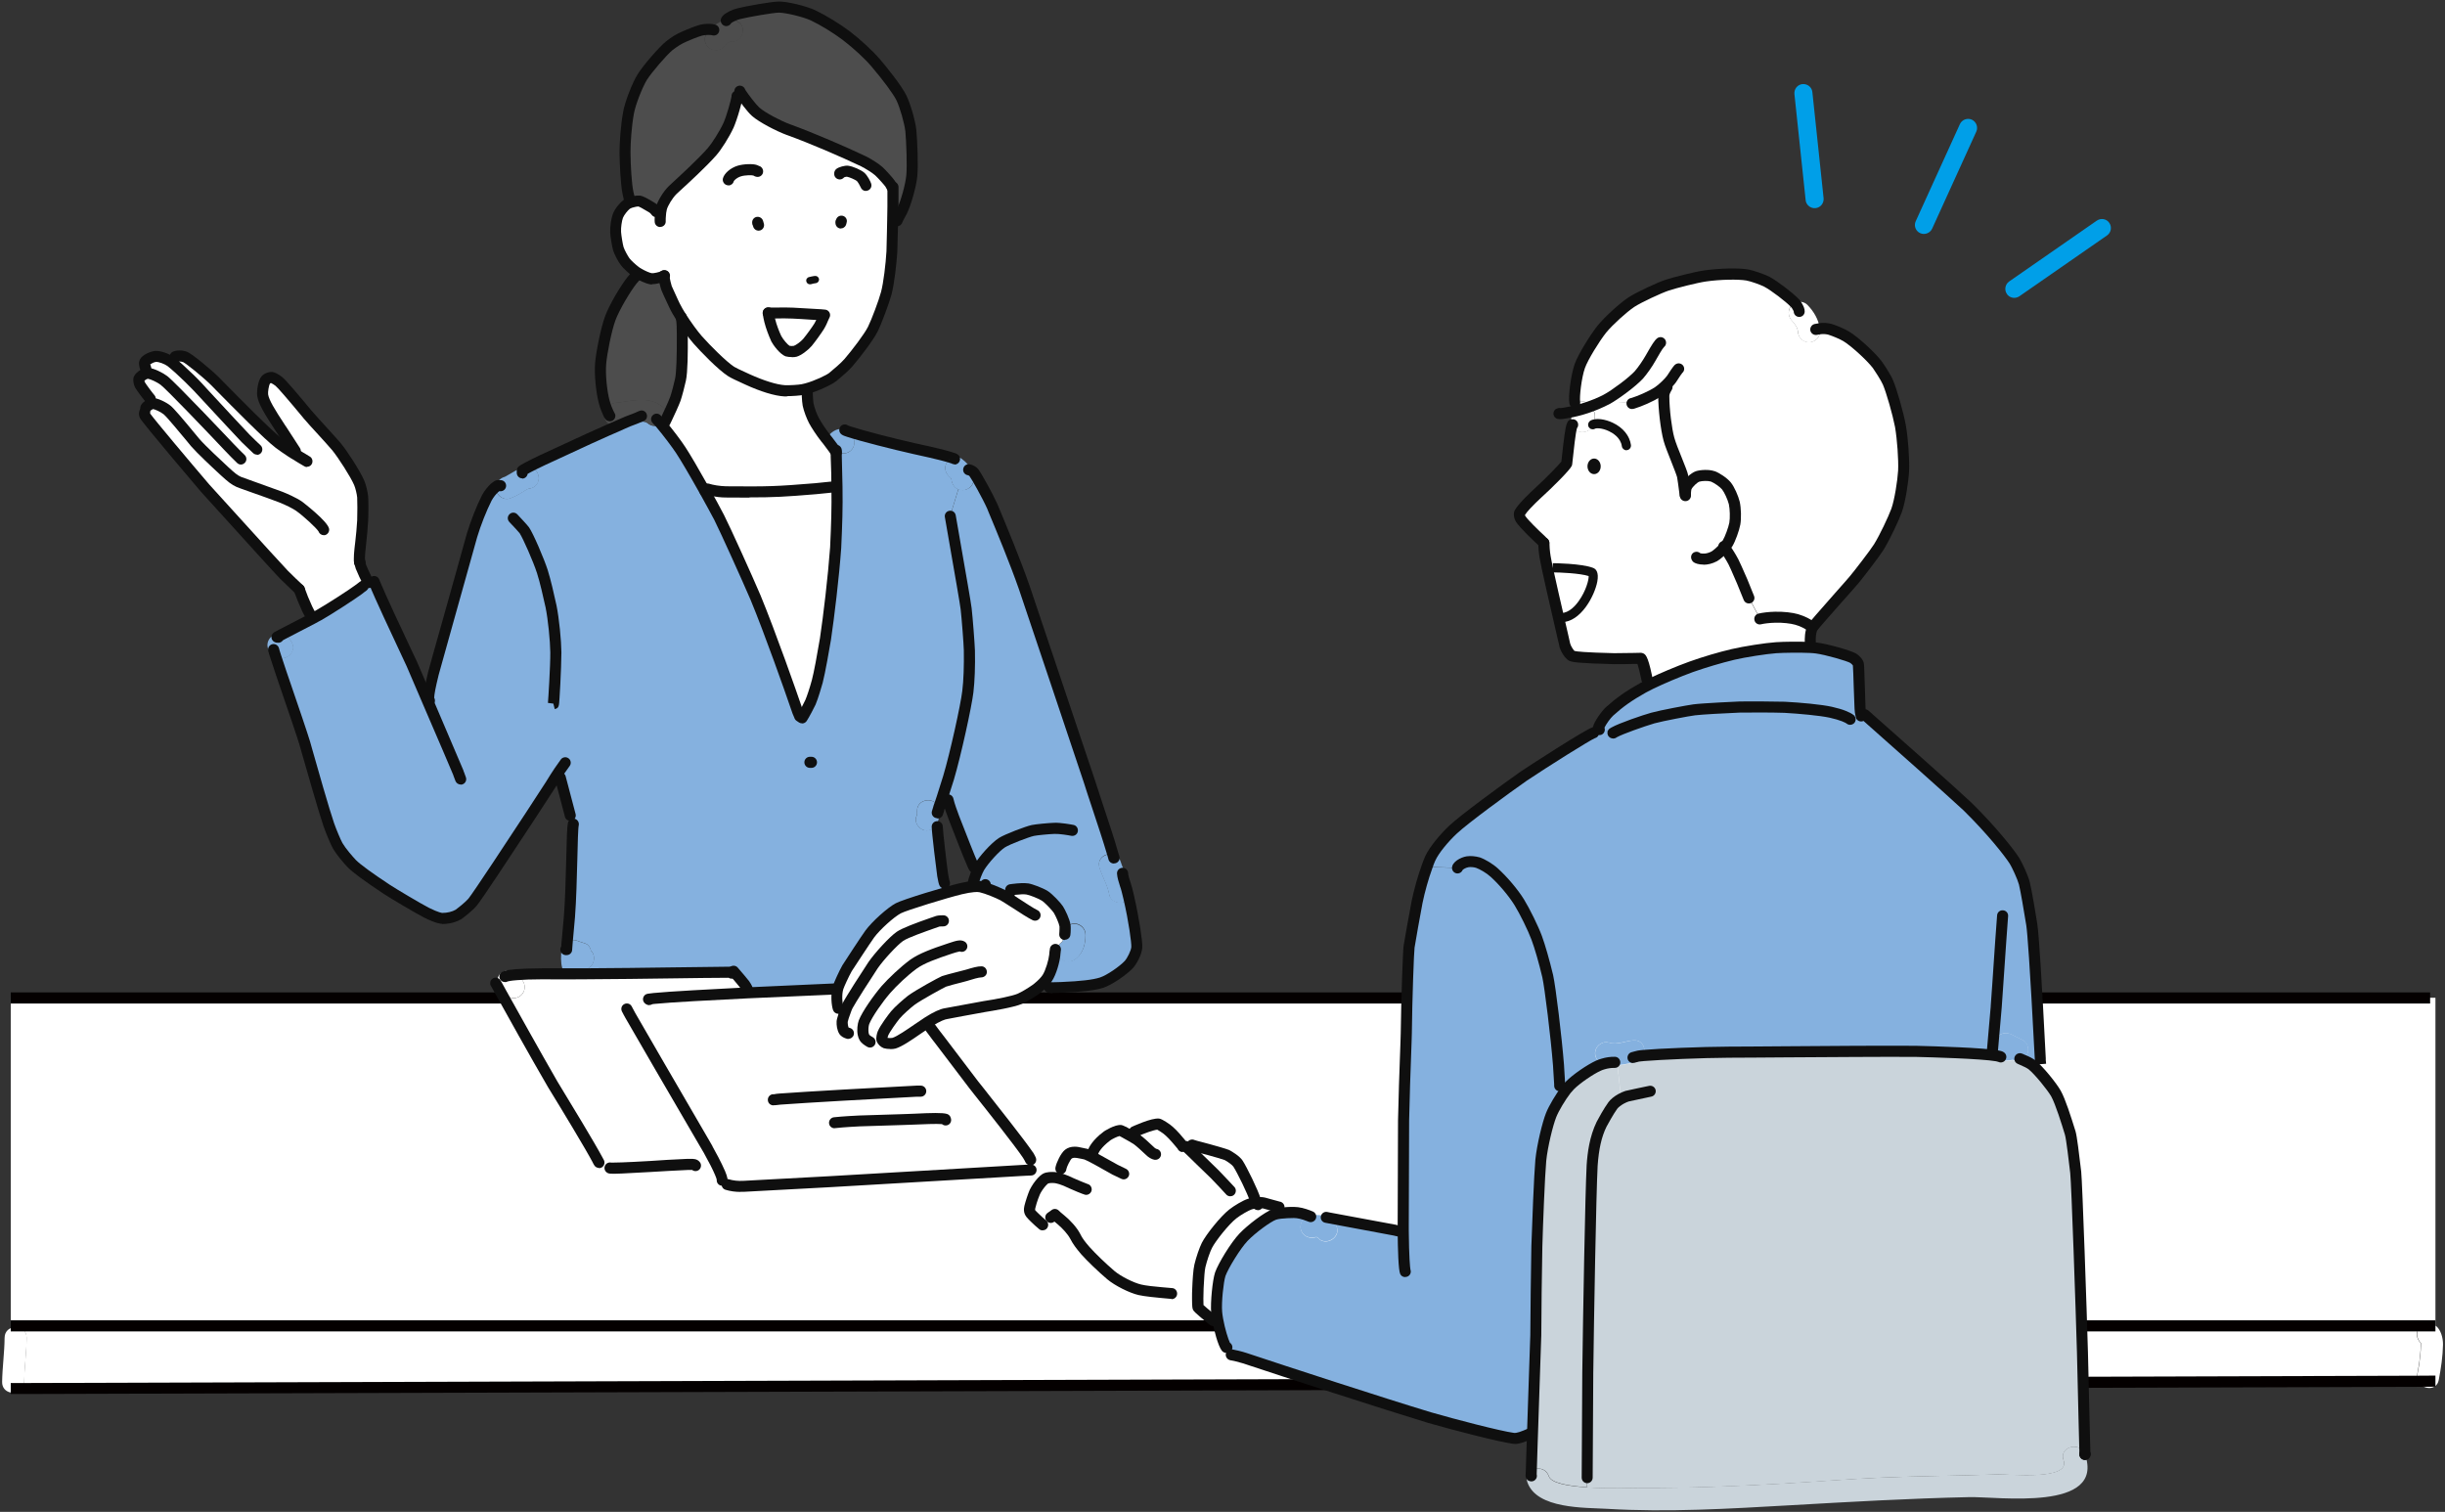 <?xml version="1.0" encoding="UTF-8"?>
<svg xmlns="http://www.w3.org/2000/svg" width="207" height="128" version="1.1" viewBox="0 0 207 128">
  <rect x="0" y="0" width="207" height="128" fill="#333333" stroke="none"/>
  <defs>
    <style>
      .cls-1 {
        fill: #fff;
      }

      .cls-2 {
        fill: #85b1df;
      }

      .cls-3 {
        fill: #cad4db;
      }

      .cls-4 {
        fill: #4d4d4d;
      }

      .cls-5 {
        fill: #0f0f0f;
      }

      .cls-6 {
        fill: #009fe8;
      }

      .cls-7 {
        fill: #040000;
      }
    </style>
  </defs>
  <!-- Generator: Adobe Illustrator 28.6.0, SVG Export Plug-In . SVG Version: 1.2.0 Build 709)  -->
  <g>
    <g id="_レイヤー_1" data-name="レイヤー_1">
      <path class="cls-1" d="M205.07,112.25c-.64.35-.54,1.06-.12,1.46,0,.04,0,.09,0,.13,0,.3-.03.6-.06.9-.05.54-.14,1.07-.24,1.6-.04.22-.01.43.07.6l-202.86.62c.11-.14.18-.33.18-.56.02-1.25.2-2.49.21-3.74,0-.61-.46-.9-.93-.9v-.1h203.74Z"/>
      <path class="cls-1" d="M206.19,84.49v27.73c-.27-.19-.64-.22-1.1.02,0,0,0,0-.01,0H.91v-27.77h205.28Z"/>
      <path class="cls-1" d="M206.19,112.22v.03h-1.12s0,0,.01,0c.46-.24.83-.21,1.1-.02Z"/>
      <path class="cls-1" d="M206.19,112.22c.44.31.65,1.02.64,1.62-.02,1-.17,2.01-.36,3-.19.95-1.4.81-1.73.1h0c-.08-.17-.11-.37-.07-.6.11-.53.19-1.06.24-1.6.02-.3.06-.6.06-.9,0-.04,0-.09,0-.13-.41-.4-.51-1.11.12-1.46h1.12v-.03Z"/>
      <path class="cls-1" d="M2.26,113.26c-.01,1.25-.19,2.5-.21,3.74,0,.22-.07.41-.18.56-.47.61-1.7.43-1.69-.56.02-1.25.2-2.49.21-3.74,0-.61.48-.9.94-.9s.94.3.93.9Z"/>
      <rect class="cls-7" x=".91" y="111.78" width="205.28" height=".94"/>
      <rect class="cls-7" x=".91" y="84.02" width="204.83" height=".94"/>
      <polygon class="cls-7" points="1.87 118.02 .91 118.02 .91 117.09 1.86 117.09 204.72 116.47 206.19 116.46 206.19 117.4 204.73 117.41 1.87 118.02"/>
      <path class="cls-3" d="M176.52,123.12c1.73,4.9-7.42,3.57-9.8,3.63-5.08.11-10.11.4-15.18.69-5.13.29-10.33.61-15.48.3-1.88-.11-5.97.03-6.75-2.26-.15-.45.04-.8.34-.98.47-.3,1.23-.21,1.47.48.2.59,1.62.84,3.21.94,1.93.12,4.11.03,4.67.04,3.97.02,7.94-.14,11.91-.36,2.8-.16,5.6-.39,8.41-.51,3.26-.14,6.53-.15,9.78-.27.94-.04,6.23.55,5.6-1.2-.41-1.14,1.4-1.63,1.81-.5t0,.01h0Z"/>
      <path class="cls-3" d="M137.25,93.03l-.31-2.83c.11,0,.22-.02.32-.04.21-.02.42-.07.64-.11.11-.02.22-.05.33-.07.02,0,.04,0,.06-.01h.04c.44-.02.72-.28.84-.6,1.29-.11,4.89-.27,7.18-.28,4.19-.02,11.67-.1,15.86-.07,1.82.04,5.67.16,6.87.38.16.26.45.43.77.42.17,0,.35-.04.52-.06.01,0,.03,0,.06,0,.02,0,.05.02.1.04.21.08.46.04.66-.06.24.09.64.27.87.45.58.47,1.67,1.82,2.02,2.43.4.72.91,2.38,1.2,3.34.11.38.34,2.28.46,3.33.09.87.47,11.71.57,15.23.09,4.04.2,8.17.21,8.62t0-.01c-.41-1.13-2.22-.64-1.81.5.63,1.75-4.66,1.17-5.6,1.2-3.26.12-6.53.13-9.78.27-2.81.12-5.61.36-8.41.51-3.96.22-7.93.39-11.91.36-.56,0-2.75.09-4.67-.04l.04-.8c0-.43.02-4.87.05-8.87.06-4.66.24-15.08.37-17.57.09-1.24.28-2.41.8-3.49.14-.27.59-1.09.95-1.58.14-.19.41-.41.7-.57Z"/>
      <path class="cls-2" d="M156.1,60.61h1.49s0-.02,0-.03l.3-.07c2.79,2.46,7.25,6.42,8.69,7.77,2.08,2.04,3.56,3.92,3.99,4.62.24.39.69,1.38.82,1.88.17.69.49,2.63.63,3.49.21,1.37.63,9.69.72,11.5,0,.14.02.32.02.32l-.71.07c-.22-.18-.63-.36-.87-.45.17-.09.31-.22.4-.37.24-.42.12-1.05-.34-1.28l-.94-.47c-.46-.23-1.01-.13-1.29.33-.12.21-.15.47-.09.71-.02.07-.03.15-.03.23,0,.19.06.37.17.52-1.2-.22-5.05-.34-6.87-.38-4.19-.02-11.67.06-15.86.07-2.29.01-5.89.17-7.18.28.21-.56-.06-1.31-.84-1.27-.69.03-1.42.42-2.09.19-.48-.16-1.02.19-1.15.66-.14.51.17.97.64,1.15-.14.04-.27.09-.38.14-.72.33-1.89,1.14-2.42,1.68-.09.09-.2.22-.31.36l-.56-.34v-.13c-.02-.34-.07-1.15-.1-1.63-.18-2.33-.69-6.52-.91-7.51-.28-1.18-.66-2.52-.94-3.26-.3-.81-1.04-2.3-1.48-3.01-.49-.79-1.34-1.81-2.1-2.5-.39-.35-1.01-.72-1.41-.86-.25-.07-.61-.11-.87-.07-.45.08-.84.39-.84.52l-2.6-.08c.09-.27.19-.51.27-.69.33-.74,1.22-1.79,1.95-2.47.94-.87,4.42-3.44,6-4.54,1.62-1.09,5.6-3.6,5.9-3.65l.48-.29,1.24.23c.56-.32,2.46-.98,3.28-1.22.77-.21,3.01-.63,3.51-.69.6-.08,2.85-.19,3.83-.24.96-.02,2.92,0,3.81.02,1.38.07,3.08.24,3.91.42.49.11.85.22,1.11.32Z"/>
      <path class="cls-2" d="M171.19,89.71c-.21.11-.45.14-.66.06-.05-.02-.08-.03-.1-.04-.03,0-.05,0-.06,0-.17.02-.35.06-.52.06-.32.01-.61-.16-.77-.42-.11-.15-.17-.33-.17-.52,0-.08.01-.16.03-.23-.06-.24-.02-.5.09-.71.27-.46.83-.56,1.29-.33l.94.47c.46.22.58.86.34,1.28-.09.15-.23.28-.4.37Z"/>
      <path class="cls-1" d="M135.65,33.98c-.31.15-.61.27-.91.38-.3-.41-.94-.47-1.34-.19l-.06-.09c-.09-.51.12-2.21.42-3.08.29-.81,1.32-2.44,1.88-3.15.58-.7,1.77-1.78,2.5-2.27.64-.42,2.38-1.22,3.02-1.43.6-.2,2.48-.68,3.24-.79,1.14-.16,2.78-.22,3.58-.07.42.08,1.23.36,1.63.57.66.36,1.9,1.32,2.36,1.78-.09.04-.18.11-.26.18-.37.36-.36.95,0,1.32.19.2.25.28.4.55.02.04.03.06.03.07.02.04.03.08.04.12.01.04.02.07.03.11v.04c.02.51.41.94.94.94s.95-.42.94-.94c0-.07,0-.13-.02-.2h0c.33-.04.62-.03.89.05.41.12.99.37,1.35.58.72.43,2.13,1.72,2.65,2.41.14.18.71,1.05.9,1.48.32.74.86,2.61,1.06,3.71.19,1.07.31,2.78.27,3.77-.04.92-.31,2.59-.59,3.37-.26.71-1,2.28-1.51,3.11-.31.51-1.73,2.35-2.09,2.77-.54.64-3.29,3.69-3.49,4.01l-.18-.1c-.14-.1-.31-.21-.47-.28-.2-.1-.51-.22-.72-.28-.44-.13-1.17-.21-1.82-.19-.5.01-1.04.07-1.3.14l-.94-1.77c-.11-.28-.39-.98-.57-1.4-.19-.44-.59-1.36-.74-1.66-.22-.42-.61-1.02-.76-1.24.11-.12.2-.24.26-.34.21-.34.54-1.23.61-1.66.08-.47.06-1.29-.04-1.74-.11-.46-.42-1.15-.67-1.46-.24-.29-.81-.68-1.15-.8-.35-.11-.95-.09-1.27,0-.32.11-.8.56-.96.9-.06.14-.09.36-.09.64h0c-.05-.37-.18-1.38-.21-1.54-.09-.45-.95-2.38-1.16-3.14-.22-.85-.44-2.53-.43-3.66,0-.24.09-.44.27-.75l-.12-.13c-.21.21-.44.4-.64.53-.61.41-1.63.83-2.07.96l-2.67-.14Z"/>
      <path class="cls-2" d="M157.58,60.58s0,.02,0,.02h-1.49c-.26-.09-.62-.21-1.11-.32-.83-.18-2.53-.34-3.91-.42-.89-.03-2.86-.04-3.81-.02-.98.04-3.23.16-3.83.24-.5.06-2.74.48-3.51.69-.81.24-2.72.9-3.28,1.22l-1.24-.23-.09-.11c.07-.33.64-1.14.94-1.42.84-.76,1.6-1.3,2.88-2.02.19-.1.39-.21.62-.32.97-.47,2.28-1.02,3.42-1.44,1.32-.47,2.66-.84,3.56-1.05.94-.22,2.77-.51,3.65-.57.7-.04,1.97-.06,2.86-.02.2.01.38.02.53.04.86.11,2.82.66,3.16.89.21.14.39.36.41.5.04.35.09,2.79.14,3.72.01.24.04.39.09.62Z"/>
      <path class="cls-1" d="M151.96,25.64c.34-.16.79-.11,1.07.18.53.55.95,1.24,1.04,2.02h0c.01.07.02.14.02.21.02.51-.44.94-.94.94-.52,0-.92-.42-.94-.94v-.04s-.02-.07-.03-.11c-.01-.04-.02-.08-.04-.12,0-.01-.01-.03-.03-.07-.15-.27-.21-.35-.4-.55-.36-.37-.37-.96,0-1.32.07-.07.16-.14.26-.18Z"/>
      <path class="cls-1" d="M145.99,46.32c.15.21.54.82.76,1.24.16.3.56,1.22.74,1.66.17.42.46,1.12.57,1.4l.94,1.77c.26-.07.8-.13,1.3-.14.65-.01,1.38.06,1.82.19.21.06.52.18.72.28.16.07.32.18.47.28l.18.1c-.27.45-.21,1.27-.21,1.27l-.02.44c-.89-.04-2.16-.02-2.86.02-.88.06-2.71.35-3.65.57-.9.21-2.24.59-3.56,1.05-1.14.42-2.45.97-3.42,1.44l-.31-.33c-.02-.11-.04-.21-.07-.31-.09-.42-.32-1.44-.47-1.5-.05-.02-1.32.04-2.27.03-.97-.02-3.24-.09-3.56-.24-.2-.11-.51-.56-.61-.94,0-.02-1.48-6.34-1.67-7.44-.07-.41-.11-.96-.11-1.19h0c-.12-.13-.2-.22-.24-.26-.32-.3-1.44-1.35-1.72-1.79-.09-.14-.14-.39-.08-.51.16-.32.83-1.02,1.5-1.63,1.19-1.07,2.4-2.35,2.48-2.53.03-.07.26-2.73.46-3.24.31.84,1.77.74,1.8-.31.18-.31.17-.74-.02-1.04-.02-.12-.07-.23-.14-.32.3-.11.61-.23.91-.38l2.67.14c.44-.13,1.46-.55,2.07-.96.2-.13.42-.32.64-.53l.12.13c-.19.32-.27.52-.27.75,0,1.13.21,2.81.43,3.66.21.77,1.07,2.7,1.16,3.14.03.16.16,1.17.21,1.54h0c0-.27.02-.49.09-.64.16-.34.64-.79.96-.9.32-.1.92-.12,1.27,0,.34.12.92.51,1.15.8.25.31.56,1,.67,1.46.1.46.12,1.27.04,1.74-.08.43-.4,1.32-.61,1.66-.06.1-.16.22-.26.34Z"/>
      <path class="cls-2" d="M135.72,90.08c-.47-.17-.77-.64-.64-1.15.13-.47.67-.82,1.15-.66.67.24,1.4-.16,2.09-.19.77-.04,1.05.71.84,1.27-.12.32-.4.57-.84.6h-.04s-.03,0-.06.01c-.11.02-.22.05-.33.07-.21.04-.42.09-.64.11-.11.01-.22.03-.32.04-.41.04-.81.02-1.2-.11,0,0-.01,0-.02,0Z"/>
      <path class="cls-3" d="M136.94,90.2l.31,2.83c-.29.16-.56.37-.7.57-.36.49-.81,1.32-.95,1.58-.52,1.07-.72,2.25-.8,3.49-.13,2.49-.31,12.91-.37,17.57-.02,4-.05,8.44-.05,8.87l-.04.8c-1.6-.11-3.01-.36-3.21-.94-.24-.69-.99-.78-1.47-.48.02-.69.06-1.8.1-3.13.09-2.44.19-5.62.27-8.31,0-1.75.06-5.51.09-7.54.06-1.98.22-6.02.34-7.3.12-1.24.57-3.07.87-3.81.22-.56.8-1.53,1.28-2.15.11-.14.22-.27.31-.36.53-.54,1.7-1.35,2.42-1.68.11-.05.24-.1.38-.14,0,0,.01,0,.02,0,.39.13.79.15,1.2.11Z"/>
      <path class="cls-1" d="M133.09,36.02c-.04-.1-.06-.21-.06-.34v-.78s0-.03,0-.04c.47-.1,1.07-.26,1.7-.49.06.09.11.19.14.32.19.3.2.72.02,1.04-.03,1.04-1.49,1.14-1.8.31Z"/>
      <path class="cls-1" d="M133.39,34.17c.41-.28,1.04-.22,1.34.19-.64.24-1.24.39-1.7.49,0-.32.16-.56.36-.69Z"/>
      <path class="cls-2" d="M118.79,104.21v-.45c0-2.28.02-6.73.03-8.9.02-1.51.16-5.43.23-7.38.03-2.8.18-6.96.24-7.32.09-.61.49-2.78.69-3.83.21-1.02.54-2.13.83-2.93l2.6.08c0-.14.39-.44.84-.52.26-.04.62,0,.87.07.4.14,1.02.51,1.41.86.76.69,1.62,1.72,2.1,2.5.44.72,1.18,2.2,1.48,3.01.27.74.66,2.08.94,3.26.21.99.72,5.18.91,7.51.03.48.08,1.29.1,1.63v.13l.56.34c-.48.62-1.05,1.59-1.28,2.15-.29.74-.74,2.56-.87,3.81-.11,1.28-.27,5.32-.34,7.3-.04,2.03-.09,5.79-.09,7.54-.09,2.69-.19,5.87-.27,8.31h-.16c-.75.31-1.13.45-1.48.41-1.17-.16-5.02-1.16-7.08-1.76-3.9-1.18-11.86-3.78-15.65-5.04-.37-.12-.92-.24-1.13-.28l-.38-.62h-.05c-.23-.29-.57-1.47-.73-2.35-.04-.24-.07-.45-.09-.62-.07-.81.11-2.61.31-3.21.25-.71,1.3-2.43,1.97-3.14.68-.71,2.03-1.72,2.6-1.92.12-.04.29-.08.49-.11.39-.05.86-.07,1.18-.07.4,0,.84.12,1.27.29-.01,0-.02,0-.04,0-.5.11-.79.68-.66,1.15.14.51.66.77,1.15.66.05-.01.08-.02.09-.02.02,0,.04,0,.07,0,.01,0,.06,0,.1.01.65.87,2.13-.04,1.55-1.05-.16-.28-.38-.47-.63-.6,2.08.39,5.57,1.04,5.6,1.04.06.01.16.04.32.08h.42Z"/>
      <path class="cls-2" d="M112.46,103.09c.25.12.47.32.63.6.58,1.01-.9,1.92-1.55,1.05-.04,0-.09-.01-.1-.01-.03,0-.05,0-.07,0-.02,0-.04.01-.09.02-.5.11-1.01-.15-1.15-.66-.13-.47.16-1.04.66-1.15.01,0,.02,0,.04,0,.55-.12,1.16-.11,1.64.15Z"/>
      <path class="cls-1" d="M106.36,101.84c.24-.02.48-.02.64.02.36.09,1.22.34,1.29.34l.08.51c-.19.02-.36.06-.49.11-.57.21-1.92,1.21-2.6,1.92-.67.7-1.72,2.43-1.97,3.14-.2.6-.37,2.4-.31,3.21.01.17.04.39.09.62l-.39.08c-.12-.1-1.24-1-1.27-1.1-.02-.07-.04-.36-.04-.75.17-.29.16-.62.02-.9.03-.76.09-1.56.16-1.86.14-.57.4-1.34.6-1.74.34-.67,1.51-2.12,2.19-2.66.39-.31,1.1-.72,1.45-.84.14-.04.34-.08.55-.11Z"/>
      <path class="cls-1" d="M86.86,99.07s.02-.01.03-.02c.09-.09.16-.19.21-.31l2.73.16c.04-.24.37-.99.64-1.2.14-.11.31-.16.52-.16l1.55-.06c.08-.22.39-.74,1.18-1.33.13-.1.87-.49,1.14-.46.03,0,.12.05.24.11h.95c.5-.24,1.66-.69,2.03-.64.1.01.58.33.69.42.32.24.69.64,1.07,1.09.11.13.18.22.23.28l.85-.03c.14.07.69.19,1.38.38.4.11,1.38.39,1.57.47.24.12.77.47.94.73.32.49,1.26,2.39,1.47,3.1.03.1.05.17.07.22-.21.02-.41.06-.55.11-.35.12-1.06.53-1.45.84-.68.54-1.85,1.98-2.19,2.66-.2.4-.46,1.17-.6,1.74-.07.3-.13,1.1-.16,1.86-.07-.15-.2-.29-.36-.38-.51-.32-1.07-.39-1.63-.57-.49-.15-1.02.17-1.15.66-.06.24-.03.48.08.68-.64-.06-1.47-.15-1.85-.24-.71-.16-1.88-.75-2.45-1.24-.74-.62-1.6-1.45-2.16-2.08-.41-.48-.64-.78-.87-1.23-.23-.44-.74-1.01-1.22-1.4-.32-.26-.39-.32-.5-.44l-.35.25h-1.37c-.12-.12-.24-.24-.31-.32-.12-.15-.14-.31-.08-.56.12-.5.29-.96.42-1.25.05-.11.14-.27.26-.44l-1.63-1.16c.22,0,.44-.08.61-.24Z"/>
      <path class="cls-1" d="M101.41,109.04c.14.27.15.61-.02.9,0-.27,0-.58.02-.9Z"/>
      <path class="cls-1" d="M98.35,109.43c-.11-.2-.14-.44-.08-.68.13-.48.67-.8,1.15-.66.56.17,1.12.25,1.63.57.16.09.28.23.36.38-.01.32-.02.63-.02.9-.26.43-.85.61-1.29.33-.32-.19-.76-.24-1.18-.37-.26-.08-.46-.26-.57-.47Z"/>
      <path class="cls-2" d="M82.91,73.42l-.43.02c-.06-.11-.11-.21-.14-.28-.21-.45-1.14-2.83-1.55-3.89-.15-.4-.42-1.1-.52-1.57l-.51-.16c.17-.54.37-1.19.54-1.72.59-1.95,1.5-6.1,1.63-7.3.11-.92.16-2.24.13-3.48-.01-.55-.19-2.77-.27-3.54-.09-.74-1.32-7.58-1.34-7.83l.69-2.25c.11.05.24.07.37.07.49,0,.96-.42.94-.94-.01-.24-.06-.47-.14-.68.05.03.09.07.14.12.22.27,1.2,2.05,1.57,2.88.72,1.72,1.87,4.47,2.7,6.83,1.38,4.09,4.13,12.28,5.5,16.38.45,1.37,1.16,3.53,1.41,4.3.15.46.42,1.32.6,1.94-.62-.14-1.38.34-1.14,1.13.24.77.69,1.48.83,2.28.09.51.7.78,1.15.66.24-.07.41-.21.52-.39.44,1.9.69,3.75.67,4.17-.02.46-.42,1.19-.69,1.48-.47.49-1.61,1.3-2.3,1.52-.71.22-1.82.33-3.4.4-.22,0-.73.03-.78.02-.05,0-.12,0-.23-.02h-.95c.31-.25.62-.55.79-.82.31-.47.59-1.47.63-1.93,0-.11.04-.41.06-.48h.14c-.02.3.07.6.27.79.39.39.93.32,1.32,0,.6-.49.79-1.27.79-2.01,0-.51-.43-.94-.94-.94-.33,0-.62.18-.79.44,0-.1,0-.2-.01-.29-.04-.34-.38-1.09-.56-1.36-.18-.27-.83-.96-1.15-1.16-.37-.24-1.18-.54-1.48-.59-.29-.04-.68-.02-1.24.05l.12,1.05c-.39-.26-.74-.48-.94-.58-.36-.18-1.31-.6-1.87-.72-.17-.04-.37-.04-.62-.02l-.02-.21v-.02c.06-.39.34-1.09.51-1.39Z"/>
      <path class="cls-2" d="M95.58,76.03c-.11.18-.29.32-.52.39-.46.12-1.07-.15-1.15-.66-.14-.8-.59-1.51-.83-2.28-.24-.79.52-1.27,1.14-1.13.29.06.56.26.67.63.24.77.69,1.48.84,2.29.05.27,0,.55-.13.76Z"/>
      <path class="cls-2" d="M90.17,78.66c.16-.26.46-.44.79-.44.51,0,.94.42.94.94,0,.74-.19,1.52-.79,2.01-.39.32-.94.39-1.32,0-.19-.19-.29-.49-.27-.78.01-.21.1-.41.27-.54.05-.03.09-.07.13-.12,0,0,0,0,.01-.01.02-.03.03-.05.04-.06,0,0,0-.01,0-.03.01-.03.04-.24.05-.24,0-.07,0-.14,0-.22,0-.18.06-.35.15-.49Z"/>
      <path class="cls-1" d="M71.58,85.55l-.61-.19c-.11-.29-.19-1.19,0-1.79.08-.25.47-1.13.75-1.62.13-.21,1.65-2.53,1.92-2.9.52-.71,1.77-1.83,2.41-2.17.54-.29,4.03-1.35,5.28-1.65.44-.1.8-.16,1.09-.19.26-.02.46-.02.62.02.56.12,1.52.54,1.87.72.19.1.54.32.94.58l-.12-1.05c.56-.07.95-.09,1.24-.05.3.05,1.11.35,1.48.59.32.2.97.89,1.15,1.16.18.27.52,1.02.56,1.36.01.09.01.19.01.29-.09.14-.15.31-.15.49,0,.07,0,.14,0,.22,0,0-.04.21-.05.24,0,.02,0,.02,0,.03,0,.01-.02.03-.04.06,0,0,0,.01-.01.01-.04.04-.08.09-.13.12-.17.14-.26.34-.27.54h-.14c-.02.06-.05.36-.06.47-.04.46-.32,1.46-.63,1.93-.17.27-.48.57-.79.82-.04.04-.09.07-.14.11-.46.32-1.04.67-1.39.83-.58.26-2.2.54-3.02.66-.93.17-3.23.59-3.26.6-.37.06-.94.36-1.49.7-.28.18-.56.38-.84.57-.83.57-1.6,1.1-2.06,1.24-.18.05-.53.04-.69,0-.07-.02-.14-.07-.21-.12l-1.14.04c-.24-.14-.41-.26-.49-.41-.04-.07-.07-.17-.09-.27l-1.27-.05c-.17-.05-.3-.11-.37-.22-.11-.16-.17-.48-.16-.78,0-.11.16-.57.29-.93Z"/>
      <path class="cls-1" d="M87.01,97.86c.17.26.19.59.08.87-.05.12-.11.22-.21.31-.01.01-.02.02-.03.02-.42.02-.89.05-1.4.08-.27-.05-.53-.22-.66-.45-.27-.47-.07-.99.34-1.28.57-.41,1.3-.12,1.76.3.04.04.09.09.12.14Z"/>
      <path class="cls-1" d="M54.9,84.59c.16-.02.32-.04.49-.06,1.2-.12,4.63-.31,7.94-.47,3.64-.17,7.14-.32,7.31-.32h0l.33-.17c-.19.6-.11,1.5,0,1.79l.61.19c-.14.36-.29.82-.29.93-.01.3.05.62.16.78.07.11.2.17.37.22l1.27.05c.02.11.05.2.09.27.08.14.24.27.49.41l1.14-.04c.06.06.14.1.21.12.16.05.51.06.69,0,.46-.14,1.23-.66,2.06-1.24l1.02-.06c.14.18.37.5.47.63.26.34,1.85,2.43,3.18,4.18.76.97,3.87,4.87,4.59,5.95.01.02.02.04.04.06l-.04.02s-.08-.09-.12-.14c-.46-.42-1.19-.71-1.76-.3-.41.29-.61.8-.34,1.28.13.22.39.4.66.45-4.04.24-10.88.64-15.23.89-2.07.12-7.21.39-7.26.39-.52.03-.99-.02-1.4-.15l-.41-.37c.02-.1-.05-.32-.17-.61,1.09.12,1.52-1.57.38-1.83-.46-.11-.93-.15-1.4-.17-.02-.02-.03-.05-.04-.07-2.11-3.62-6.13-10.51-6.55-11.27-.07-.12-.22-.41-.3-.56l1.82-.81Z"/>
      <path class="cls-1" d="M86.86,99.07c-.17.16-.39.24-.61.24-.17,0-.36-.05-.52-.15-.09.01-.18,0-.27-.01.52-.03.99-.06,1.4-.08Z"/>
      <path class="cls-2" d="M78.23,70.28c-.44-.12-.85-.68-.65-1.15.02-.06.04-.11.06-.17,0,.09,0,.07,0-.04,0-.09,0-.17,0-.27,0-1.09,1.53-1.19,1.82-.31.08-.26.19-.52.33-.78h-.04c.17-.55.37-1.2.54-1.73.59-1.95,1.5-6.1,1.63-7.3.11-.92.16-2.24.13-3.48-.01-.55-.19-2.77-.27-3.54-.09-.74-1.32-7.58-1.34-7.83l.69-2.25c-.32-.14-.54-.47-.57-.84v.07s0-.07-.02-.12c0-.01-.01-.02-.02-.04-.02-.03-.02-.04-.03-.05-.04-.03-.04-.04-.02-.02h0c-.39-.3-.59-.8-.31-1.26.1-.17.27-.31.46-.39-.31-.11-1.14-.34-3.24-.79-1.75-.39-4.5-1.09-5.5-1.43.14.12.25.28.33.43.24.45.11,1.02-.34,1.28-.28.16-.64.16-.92.01-.06,0-.11,0-.17-.01,0,.12,0,.26,0,.39.03,1,.05,1.83.06,2.58.02,1.74-.01,3.04-.11,5.15-.17,2.4-.56,5.71-.87,7.74-.14.84-.5,2.85-.69,3.57-.17.61-.39,1.32-.58,1.77-.08.18-.52,1.05-.71,1.32l-.19-.14c-.13-.31-.17-.41-.37-.98-.31-.9-2.15-6.15-3.36-9.07-.72-1.68-2.58-5.79-3.09-6.79-.27-.52-.72-1.35-1.2-2.21-.74-1.32-1.57-2.77-2.03-3.46-.35-.54-1.09-1.52-1.68-2.22-.33.2-.77.23-1.14-.09-.26-.22-.85-.11-1.15-.07-.37.06-.73.12-1.1.17,0,0-.01,0-.01,0-1.48.64-4.04,1.8-5.5,2.5-.58.26-1.65.75-2.32,1.11.06,0,.12.01.18.02.5.11.78.69.65,1.15-.11.41-.46.64-.84.66-.04.02-.1.05-.12.06-.14.07-.27.16-.4.24-.34.21-.69.39-1.06.53-.48.17-1.02-.19-1.15-.66-.03-.11-.04-.22-.03-.32-.29.21-.61.64-.75.93-.49.97-.97,2.23-1.25,3.17-1.14,4.11-3,10.68-3.27,11.67-.36,1.5-.42,1.95-.4,2.27l-.12.05c-.44-1.04-.9-2.1-1.33-3.1-.8-1.7-2.7-5.73-3.16-6.89h-.49s-.01-.01-.02-.02l-.45.31c-.09.06-.26.19-.4.3-.53.4-2.38,1.6-3.39,2.18-.15.08-.32.17-.5.27-.79.42-1.87.97-2.59,1.34.36.09.63.3.82.64.54.91-.64,1.75-1.35,1.24.26.84.73,2.2,1,2.98.37,1.08,1.27,3.73,1.45,4.34.09.31,1.54,5.47,2.04,6.91.21.59.58,1.47.75,1.77.29.51.9,1.21,1.21,1.53.52.53,2.1,1.6,2.94,2.16.64.42,2.7,1.64,3.38,1.98.57.28,1.07.47,1.33.48.42,0,.96-.09,1.39-.34.07-.04.86-.65,1.18-1.02.44-.53,5.24-7.89,7.04-10.64l1.5,4.03c-.14.62-.12,5.15-.33,7.85-.06.69-.14,1.52-.19,2.1.29-.18.65-.17.98-.02.11.05.44.13.62.21.23.1.36.33.42.58.11.11.19.24.23.41.09.43-.06.82-.43,1.06-.15.09-.31.12-.48.12v.36c4.76-.02,9.36-.12,12.57-.14l.17-.07c.24.26.9,1.07.96,1.15.17.25.26.47.25.57v.12c3.65-.17,7.14-.32,7.31-.32h0l.33-.17c.08-.25.47-1.13.75-1.62.13-.21,1.65-2.53,1.92-2.9.52-.71,1.77-1.83,2.41-2.17.41-.22,2.51-.88,4.04-1.32-.13-1.88-.87-3.84-.86-5.69-.22.32-.58.52-1.02.4Z"/>
      <path class="cls-2" d="M82.29,39.89c.08.21.13.44.14.68.02.51-.45.94-.94.94-.13,0-.26-.02-.37-.07-.32-.14-.54-.47-.57-.84v.07s0-.07-.02-.12c0-.01-.01-.02-.02-.04-.02-.03-.02-.04-.03-.05-.04-.03-.04-.04-.02-.02h0c-.39-.3-.59-.8-.31-1.26.1-.17.27-.31.46-.39h0c.27-.12.58-.12.82.06.39.28.68.64.84,1.06Z"/>
      <path class="cls-2" d="M79.48,68.38c.02.08.04.17.04.27,0,.32-.01.67-.14.98-.19.47-.61.8-1.15.66-.44-.12-.85-.68-.65-1.15.02-.06.04-.11.06-.17,0,.09,0,.07,0-.04,0-.09,0-.17,0-.27,0-1.1,1.58-1.2,1.83-.27Z"/>
      <path class="cls-4" d="M62.73,7.89l-.35.24c.05.11-.39,1.74-.72,2.47-.34.75-1.01,1.8-1.39,2.23-1.02,1.17-3.24,3.14-3.36,3.28-.37.38-.8,1.08-.92,1.48-.03.1-.05.23-.07.37l-.36-.05c-.12-.16-.21-.25-.36-.34-.27-.17-.86-.52-1.08-.56-.16-.02-.46.04-.72.12l-.09-.22c-.02-.11-.09-.41-.12-.55-.16-.77-.24-2.41-.26-3.46,0-.93.11-2.33.3-3.38.14-.79.74-2.33,1.17-3.02.44-.71,1.72-2.18,2.28-2.64.43-.34.78-.57,1.28-.79.73-.32,1.34-.54,1.62-.58.19-.02.37-.04.52-.02-.06.06-.11.12-.16.18-.33.39-.39.94,0,1.32.34.34.99.39,1.32,0,.07-.09.16-.19.25-.27.03-.02.07-.06.1-.08,0,0,.03-.02.07-.05.02-.01.09-.05.14-.07.27.05.56-.01.79-.25.33-.32.41-1.01,0-1.32-.34-.26-.68-.35-1.04-.3.17-.16.61-.38.96-.47.74-.19,2.91-.57,3.43-.57.67,0,2.17.36,2.88.69.99.47,2.06,1.15,2.82,1.73.99.75,1.95,1.67,2.5,2.32.8.95,1.8,2.22,2.16,2.95.33.68.72,2.03.8,2.78.09.87.16,3,.08,3.82-.08.84-.52,2.38-.85,3.01-.31.56-.4.76-.4.79h-.34c.01-.61.02-1.18.02-1.6,0-.47,0-1.25,0-1.25h-.09c-.08-.15-.13-.25-.16-.29-.09-.15-.69-.82-.95-1.05-.3-.26-.89-.62-1.3-.84-1.73-.82-4.45-2-6.37-2.69-.83-.31-2.23-1.04-2.77-1.51-.36-.32-1.02-1.2-1.25-1.58Z"/>
      <path class="cls-1" d="M69.75,26.71l-.17-.07s-.09-.01-.13-.02c0,0-1-.04-1.58-.09-1.36-.09-2.2-.04-2.85-.04.03.24.06.39.12.66.12.48.36,1.1.54,1.5.19.36.67.95.98,1.07.14.04.48.05.62.01.28-.07.79-.46,1.04-.75.31-.37.82-1.08,1-1.38.2-.34.36-.78.42-.9ZM57.67,26.87c-.24-.39-.44-.74-.56-.98-.19-.41-.62-1.32-.68-1.48-.06-.14-.23-.81-.23-1.01-.22.1-.79.24-1.05.21-.27-.04-.7-.23-1.03-.42-.13-.07-.24-.15-.32-.21-.26-.2-.68-.59-.85-.8-.18-.23-.49-.81-.59-1.12-.08-.27-.21-1.05-.22-1.39-.02-.41.07-1.04.19-1.37.13-.35.5-.8.75-.99.08-.06.2-.11.33-.16.26-.09.56-.14.72-.12.22.04.8.39,1.08.56.15.09.24.18.36.34l.36.05c.02-.14.04-.27.07-.37.11-.41.54-1.1.92-1.48.12-.13,2.34-2.1,3.36-3.28.38-.44,1.05-1.48,1.39-2.23.32-.73.77-2.36.72-2.47l.35-.24c.24.37.89,1.26,1.25,1.58.54.47,1.94,1.2,2.77,1.51,1.92.69,4.64,1.87,6.37,2.69.41.21,1,.57,1.3.84.26.24.85.9.95,1.05.03.04.08.14.16.29h.09s0,.78,0,1.25c0,.42-.01.99-.02,1.59-.02.95-.05,1.98-.07,2.61-.06.97-.25,2.68-.48,3.54-.2.74-.84,2.43-1.14,3.03-.33.67-1.42,2.09-2.06,2.83-.33.39-.96.91-1.34,1.23-.3.24-1.42.77-2.24.99-.12.03-.23.06-.33.07-.27.05-1.1.11-1.52.09-.81-.04-2.03-.45-3.16-.97-.4-.18-1.14-.52-1.37-.67-.76-.49-2.15-1.9-2.83-2.67-.39-.44-.95-1.23-1.4-1.92Z"/>
      <path class="cls-2" d="M70.8,38.26s-.02,0-.04-.01c-.11-.17-.35-.5-.7-.95,0-.23.09-.45.27-.61.36-.31.69-.43,1.16-.35.15.03.28.11.4.21.14.12.25.28.33.43.24.45.11,1.02-.34,1.28-.28.16-.64.16-.92.01-.06,0-.11,0-.17-.01Z"/>
      <path class="cls-1" d="M70.86,41.22c.02,1.74-.01,3.04-.11,5.15-.17,2.4-.56,5.71-.87,7.74-.14.84-.5,2.85-.69,3.57-.17.61-.39,1.32-.58,1.77-.08.18-.52,1.05-.71,1.32l-.19-.14c-.13-.31-.17-.41-.37-.98-.31-.9-2.15-6.15-3.36-9.07-.72-1.68-2.58-5.79-3.09-6.79-.27-.52-.72-1.35-1.2-2.21h0c.07-.12.11-.2.16-.19.52.17,1.09.24,1.6.25,3.75.03,4.32,0,7.59-.26,1-.09,1.64-.16,1.69-.17h.12Z"/>
      <path class="cls-1" d="M56.42,35.48c.2-.42.61-1.27.76-1.71.12-.37.35-1.22.44-1.63.15-.75.16-2.72.15-3.69,0-.47,0-1.2-.09-1.58.44.69,1.01,1.47,1.4,1.92.68.77,2.07,2.18,2.83,2.67.24.15.97.49,1.37.67,1.13.52,2.35.92,3.16.97.42.02,1.25-.04,1.52-.09.1-.02.21-.04.33-.07l.06.19c0,.09.01.8.08,1.14.09.41.29.96.49,1.35.2.38.6.98.97,1.46.06.08.12.16.17.22,0,.26.09.54.27.72.13.12.27.2.43.24.01,0,.02,0,.04.01,0,.12,0,.26,0,.39.03,1,.05,1.83.06,2.58h-.12s-.69.07-1.69.17c-3.28.27-3.84.29-7.59.26-.51-.01-1.09-.08-1.6-.25-.05-.01-.09.06-.16.18h0c-.74-1.32-1.57-2.76-2.03-3.45-.35-.54-1.09-1.52-1.68-2.22.18-.11.33-.26.41-.44h.03Z"/>
      <path class="cls-2" d="M70.76,38.25c-.16-.04-.3-.11-.43-.24-.18-.18-.27-.46-.27-.72.35.46.59.78.7.95Z"/>
      <path class="cls-1" d="M69.58,26.64l.17.07c-.06.12-.22.56-.42.9-.18.3-.69,1-1,1.38-.24.29-.75.67-1.04.75-.14.04-.49.03-.62-.01-.31-.12-.79-.71-.98-1.07-.19-.4-.42-1.02-.54-1.5-.06-.26-.09-.42-.12-.66.64,0,1.49-.06,2.85.04.58.04,1.57.09,1.58.09.04,0,.09,0,.13.02Z"/>
      <path class="cls-1" d="M61.94,82.3l.17-.07c.24.26.9,1.07.96,1.15.17.25.26.47.25.57v.12c-3.3.16-6.73.35-7.93.47-.16.02-.32.04-.49.06l-1.82.81c.08.15.23.44.3.56.42.75,4.44,7.65,6.55,11.27.01.02.02.05.04.07-.29-.01-.59-.01-.88-.01-.75,0-1.04.74-.85,1.29-.96.04-2.46.12-3.16.17-1.15.07-1.92.11-2.42.12.03-.14.03-.28,0-.43-.11-.59-.67-.84-1.22-.84-.38,0-.72.24-.85.57-.66-1.24-2.8-4.77-3.8-6.41-1.85-3.18-4.57-8.11-4.59-8.15l.04-.02c.03.06.07.11.12.16l.47.47c.36.36.96.36,1.32,0,.36-.36.36-.96,0-1.32l-.4-.4c.47-.04,1.15-.06,2.13-.07,1.16,0,2.33,0,3.49,0,4.76-.02,9.36-.12,12.57-.14Z"/>
      <path class="cls-4" d="M60.1,2.5c.26-.27.58-.51.92-.67.19-.09.37-.15.56-.17.36-.05.7.04,1.04.3.41.31.33,1,0,1.32-.23.24-.51.3-.79.25-.06.02-.12.06-.14.07-.04.03-.06.04-.07.05-.03.02-.07.06-.1.08-.09.09-.17.18-.25.27-.33.39-.99.34-1.32,0-.39-.39-.33-.94,0-1.32.05-.06.11-.12.16-.18Z"/>
      <path class="cls-1" d="M61.36,97.48c1.14.26.71,1.95-.38,1.83-.24-.56-.67-1.38-1.02-2,.47.02.94.07,1.4.17Z"/>
      <path class="cls-1" d="M58.24,98.58c-.19-.55.09-1.29.85-1.29.29,0,.59,0,.88.01.35.62.78,1.44,1.02,2-.04,0-.08-.01-.12-.02-.58-.14-1.19-.12-1.78-.12-.45,0-.73-.26-.85-.59Z"/>
      <path class="cls-4" d="M57.76,28.45c0,.97,0,2.94-.15,3.69-.09.41-.31,1.27-.44,1.63-.16.44-.56,1.29-.76,1.71h-.03c.15-.32.12-.69-.22-.98-1.2-1.04-2.68-.53-4.09-.38-.34.04-.59.22-.74.47-.06-.16-.13-.36-.18-.56-.23-.87-.38-2.3-.31-3.24.08-.95.48-2.93.82-3.87.35-.92,1.26-2.48,1.83-3.2.31-.37.46-.51.6-.51l.02-.03c.33.19.76.38,1.03.42.27.03.84-.11,1.05-.21,0,.2.17.87.23,1.01.06.16.49,1.08.68,1.48.11.24.32.59.56.98.09.38.09,1.1.09,1.58Z"/>
      <path class="cls-4" d="M52.59,35.92s-.01,0-.01,0c-.17.02-.34.04-.51.06-.85.09-1.09-.82-.74-1.4.14-.24.39-.43.74-.47,1.41-.15,2.9-.66,4.09.38.34.29.37.66.22.97-.08.18-.23.34-.41.44-.33.2-.77.23-1.14-.09-.26-.22-.85-.11-1.15-.07-.37.06-.73.12-1.1.17Z"/>
      <path class="cls-1" d="M50.59,98.18c.14-.34.47-.58.85-.57.54,0,1.1.26,1.22.84.02.15.02.29,0,.43-.06.34-.27.62-.65.72-.27.07-.6,0-.84-.17-.37-.12-.66-.47-.66-.89,0-.12.02-.25.08-.36Z"/>
      <path class="cls-2" d="M48.02,79.72c.29-.18.65-.17.98-.02.11.05.44.13.62.21.23.1.36.33.42.58.11.11.19.24.23.41.09.43-.06.82-.43,1.06-.15.09-.31.12-.48.12-.07,0-.15,0-.22-.01-.19-.02-.46.25-.61.16-.05-.01-.17.09-.22.07-.12-.03-.51,0-.43,0-.51-.03-.47-2.21-.12-2.35.07-.1.15-.17.24-.23Z"/>
      <path class="cls-2" d="M41.98,41.22c.03-.38.31-.69.68-.83t.03,0c.06-.02.11-.06.16-.08.09-.05.17-.09.26-.15.17-.09.33-.2.5-.29.37-.21.73-.36,1.15-.32.06,0,.12.01.18.02.5.11.78.69.65,1.15-.11.41-.46.64-.84.66-.04.02-.1.05-.12.06-.14.07-.27.16-.4.24-.34.21-.69.39-1.06.53-.48.17-1.02-.19-1.15-.66-.03-.11-.04-.22-.03-.32Z"/>
      <path class="cls-1" d="M43.75,82.51l.4.4c.36.36.36.96,0,1.32-.36.36-.96.36-1.32,0l-.47-.47s-.09-.1-.12-.16c-.23-.36-.19-.85.12-1.17.36-.36.96-.36,1.32,0l.07.07Z"/>
      <path class="cls-1" d="M15.19,31.23l-.11-1.07c.18-.02.37,0,.59.07.27.11,1.72,1.25,2.57,2.1,1.37,1.39,4.37,4.45,5.38,5.22.2.15.66.47.99.69l.35-.05c-.14-.23-.72-1.12-1.24-1.91-.92-1.41-1.4-2.2-1.5-2.78-.04-.27.06-1.06.27-1.31.11-.12.36-.22.51-.19.13.02.41.19.59.33.32.26,1.81,2.05,2.43,2.79.64.75,1.9,2.07,2.44,2.72.53.64,1.59,2.28,1.92,3.04.13.29.28.91.3,1.21.02.31.03,1.42,0,1.99-.07,1.44-.34,2.94-.26,3.47,0,.04.01.07.02.1.03.12.07.27.1.34.09.24.52,1.19.64,1.32l-.45.31c-.09.06-.26.19-.4.3-.53.4-2.38,1.6-3.39,2.18-.15.08-.32.17-.5.27l-.04-.07c-.21-.34-.31-.52-.41-.75-.26-.57-.51-1.18-.66-1.62,0,0,0-.01,0-.01-.1-.09-1.12-1.07-1.31-1.27-.37-.38-3.86-4.22-6.68-7.34-1.35-1.58-4.92-5.82-5.08-6.12-.06-.11-.05-.21-.02-.29l.09-.38c.01-.08.29-.29.5-.36l-.11-.39c-.19-.21-.78-1-.87-1.18-.07-.14-.12-.38-.09-.49.06-.19.39-.44.67-.49l-.09-.4c-.1-.29-.13-.47-.08-.57.09-.19.61-.45.91-.47.36-.02.97.22,1.29.45.16.12.42.34.72.61Z"/>
      <path class="cls-2" d="M23.34,55.59s-.09-.07-.13-.12c-.33-.14-.57-.47-.57-.86,0-.5.43-.94.94-.94.11,0,.21.01.3.04.36.09.63.3.82.64.54.91-.64,1.75-1.35,1.24Z"/>
      <path class="cls-5" d="M66.65,33.56c-.09,0-.18,0-.25,0-.81-.04-2.02-.41-3.32-1.01-.78-.35-1.23-.57-1.43-.7-.87-.56-2.35-2.1-2.93-2.76-.39-.44-.96-1.23-1.44-1.97-.22-.36-.46-.75-.59-1.04l-.17-.36c-.28-.59-.47-1.02-.52-1.15-.06-.15-.26-.89-.26-1.18,0-.04,0-.15.06-.26.12-.23.4-.32.63-.2.18.09.27.29.25.48.02.17.15.7.19.81.05.12.33.73.5,1.1l.17.36c.11.24.34.62.53.93.45.7.99,1.44,1.35,1.85.71.8,2.06,2.15,2.73,2.59.1.06.41.23,1.31.63,1.19.54,2.3.89,2.99.93.37.02,1.16-.03,1.41-.08.09-.02.19-.04.3-.07.8-.21,1.85-.72,2.06-.9l.02-.02c.36-.3.96-.8,1.26-1.15.63-.73,1.69-2.12,1.99-2.73.29-.58.92-2.25,1.1-2.94.21-.78.4-2.4.46-3.45.01-.4.03-1,.04-1.63l.02-.97c0-.43.01-.84.02-1.19v-.39c0-.42,0-1.08,0-1.22v-.03c0-.26.21-.47.47-.47s.47.21.47.47v.03c0,.14,0,.81,0,1.23v.4c-.01.35-.02.77-.03,1.2l-.03.97c-.02.63-.03,1.23-.04,1.64-.06.96-.25,2.72-.5,3.65-.21.76-.85,2.48-1.17,3.11-.35.71-1.46,2.16-2.12,2.93-.35.41-.96.92-1.37,1.26l-.03.02c-.37.3-1.56.85-2.42,1.08-.12.03-.24.06-.36.08-.26.05-.91.1-1.39.1Z"/>
      <path class="cls-5" d="M55.23,24.08s-.09,0-.13,0c-.45-.06-1.04-.38-1.21-.48-.15-.08-.28-.17-.38-.25-.27-.21-.73-.62-.93-.88-.23-.29-.56-.92-.67-1.27-.09-.32-.23-1.13-.25-1.51-.02-.48.08-1.17.22-1.56.17-.46.61-.98.91-1.2.16-.11.34-.18.46-.22.26-.09.65-.18.92-.15,0,0,.02,0,.03,0,.23.04.58.21,1.24.62.22.13.35.28.48.44.16.2.13.5-.07.66-.2.16-.5.13-.66-.07-.11-.14-.15-.18-.23-.23-.63-.38-.84-.48-.92-.5-.08,0-.27.03-.5.1-.11.04-.18.07-.22.1-.17.13-.48.51-.58.76-.1.27-.18.84-.16,1.19.02.3.14,1.04.21,1.28.08.26.37.78.51.97.13.17.52.53.76.71.04.03.13.1.27.18.33.18.69.34.86.36.14.02.62-.09.79-.17h.02c.18-.13.43-.11.59.05.18.18.18.48,0,.66-.07.07-.14.1-.19.12h-.02c-.23.11-.78.27-1.18.27Z"/>
      <path class="cls-5" d="M64.22,19.53c-.2,0-.39-.13-.45-.34l-.02-.07c-.04-.07-.07-.15-.07-.24v-.06c0-.23.17-.43.4-.46.23-.03.45.11.52.33l.07.24c.07.25-.07.51-.32.58-.04.01-.09.02-.13.02Z"/>
      <path class="cls-5" d="M71.2,19.35c-.22,0-.41-.15-.46-.38,0-.04-.03-.15,0-.27.01-.05.03-.09.05-.12h0c.08-.25.35-.38.59-.3.25.08.38.35.29.59v.04s-.01,0-.01,0c-.02.2-.17.38-.38.42-.03,0-.06,0-.09,0Z"/>
      <path class="cls-5" d="M68.57,24.07c-.14,0-.26-.09-.3-.23-.05-.17.05-.34.22-.38,0,0,.42-.11.57-.1.17.02.3.17.28.34-.02.16-.16.28-.31.28-.07,0-.31.06-.36.08-.03,0-.05.01-.08.01Z"/>
      <path class="cls-5" d="M69.58,27.11s-.08,0-.11-.01h-.02s-.03,0-.04,0c-.2,0-1.07-.05-1.57-.09-1.07-.07-1.8-.06-2.39-.04-.15,0-.29,0-.41,0h0c-.26,0-.47-.21-.47-.46,0-.26.2-.47.46-.47.13,0,.26,0,.4,0,.61-.01,1.37-.03,2.48.05.57.04,1.53.09,1.56.09.02,0,.03,0,.05,0h.02s.1.01.17.03c.25.07.39.33.32.58-.06.21-.25.34-.45.34Z"/>
      <path class="cls-5" d="M67.02,30.23c-.18,0-.37-.02-.49-.06,0,0-.02,0-.02,0-.49-.19-1.04-.94-1.23-1.3,0,0,0-.01,0-.02-.19-.41-.44-1.06-.57-1.59-.06-.26-.1-.44-.13-.71-.03-.26.15-.49.4-.53.26-.03.49.15.53.4.03.21.05.35.12.61.11.46.34,1.05.51,1.41.17.32.56.76.71.84.08.02.29.02.36,0,.14-.04.57-.33.79-.59.3-.36.79-1.04.96-1.32.12-.2.23-.47.31-.65.04-.08.07-.15.09-.2.09-.23.29-.31.45-.31.26,0,.47.21.47.47,0,.09-.03.18-.08.26-.02.03-.04.09-.07.15-.08.2-.21.5-.37.76-.19.31-.71,1.04-1.04,1.44-.29.34-.88.8-1.28.91-.11.03-.25.04-.4.04Z"/>
      <path class="cls-5" d="M61.66,15.69s-.07,0-.1-.01c-.25-.06-.41-.31-.36-.56.1-.43.63-.9,1.25-1.09.49-.15,1.29-.18,1.63-.06.05.02.11.04.23.1h.02c.24.12.34.39.24.63-.11.24-.38.34-.62.24h-.02c-.07-.04-.12-.07-.15-.08-.13-.04-.7-.04-1.05.07-.35.11-.57.33-.61.42-.05.21-.24.35-.45.35Z"/>
      <path class="cls-5" d="M73.31,16.17c-.2,0-.38-.13-.45-.33-.04-.11-.23-.43-.31-.51-.13-.11-.62-.33-.85-.37-.05,0-.15.02-.23.05-.1.12-.25.2-.42.18-.26-.03-.45-.25-.42-.51v-.06c.02-.13.08-.24.18-.32.2-.16.71-.3.99-.27.42.05,1.1.36,1.36.58.29.24.56.8.6.95.07.25-.07.51-.32.58-.04.01-.09.02-.13.02Z"/>
      <path class="cls-5" d="M55.89,19.22c-.24,0-.44-.18-.46-.42-.02-.17,0-.56.04-.88.02-.16.04-.32.09-.46.13-.47.6-1.24,1.03-1.67.03-.03.11-.1.34-.32.66-.61,2.21-2.03,3-2.94.34-.39.99-1.4,1.32-2.12.29-.65.64-1.96.68-2.23-.02-.19.09-.39.28-.47.24-.1.51,0,.62.24.06.14.11.25-.2,1.32-.17.61-.37,1.18-.52,1.53-.38.83-1.07,1.9-1.47,2.35-.83.95-2.4,2.39-3.08,3.01-.16.15-.27.25-.3.28-.35.35-.72.99-.8,1.28-.02.08-.04.2-.06.31-.04.31-.04.61-.04.67.03.26-.16.49-.42.51-.02,0-.03,0-.05,0Z"/>
      <path class="cls-5" d="M75.53,16.32c-.17,0-.33-.09-.41-.24l-.07-.12c-.03-.06-.05-.1-.07-.13,0,0,0-.01-.01-.02-.07-.11-.62-.73-.87-.96-.26-.23-.81-.57-1.2-.77-1.66-.79-4.38-1.97-6.31-2.66-.89-.33-2.33-1.08-2.92-1.6-.41-.36-1.09-1.29-1.34-1.68,0,0,0-.01-.01-.02v-.02c-.1-.14-.15-.24-.15-.38,0-.26.21-.47.47-.47.2,0,.38.13.44.31,0,.02.02.04.04.06v.02c.27.4.88,1.21,1.17,1.47.5.44,1.84,1.14,2.62,1.42,1.96.71,4.71,1.9,6.41,2.71.45.23,1.07.61,1.4.91.26.24.88.92,1.03,1.15.04.05.07.12.12.21l.06.12c.12.23.04.51-.19.63-.07.04-.15.06-.22.06Z"/>
      <path class="cls-5" d="M53.31,17.4c-.21,0-.4-.15-.46-.36-.02-.07-.05-.21-.08-.34l-.05-.21c-.19-.9-.26-2.72-.27-3.56,0-.87.1-2.32.31-3.47.15-.85.77-2.45,1.23-3.18.47-.76,1.79-2.27,2.38-2.76.49-.39.88-.63,1.39-.85.46-.2,1.3-.56,1.74-.62.26-.03.45-.04.62-.03.11,0,.27.02.44.07.25.07.39.33.32.58s-.33.39-.58.32c-.06-.02-.14-.03-.25-.03-.12,0-.26,0-.44.02-.17.02-.67.18-1.49.54-.43.19-.75.39-1.18.72-.51.42-1.75,1.86-2.17,2.52-.39.63-.97,2.12-1.1,2.85-.2,1.09-.29,2.47-.29,3.29.01,1.15.1,2.68.25,3.36l.05.2c.03.13.06.27.08.34.06.25-.1.5-.35.56-.04,0-.07.01-.11.01Z"/>
      <path class="cls-5" d="M75.95,19.17c-.26,0-.47-.21-.47-.47,0-.12,0-.19.46-1.02.3-.58.72-2.06.79-2.83.08-.78,0-2.88-.08-3.73-.08-.69-.45-1.99-.75-2.62-.28-.56-1.06-1.62-2.1-2.85-.57-.68-1.53-1.56-2.43-2.25-.81-.61-1.86-1.26-2.74-1.68-.64-.29-2.07-.64-2.68-.65-.45,0-2.56.36-3.31.55-.28.07-.62.24-.73.33-.08.15-.24.26-.42.26-.26,0-.47-.21-.47-.47,0-.23.15-.38.21-.44.26-.25.81-.5,1.18-.59.7-.18,2.93-.58,3.54-.58.75,0,2.3.38,3.08.74.93.45,2.04,1.13,2.91,1.78.95.73,1.96,1.67,2.58,2.39.52.62,1.78,2.15,2.22,3.05.35.73.76,2.13.84,2.93.09.91.17,3.07.08,3.92-.09.88-.54,2.48-.9,3.18-.27.48-.34.65-.36.69-.05.2-.24.35-.45.35Z"/>
      <path class="cls-5" d="M51.62,35.66c-.3,0-.43-.16-.72-.9-.06-.15-.14-.37-.2-.61-.25-.96-.39-2.45-.32-3.39.08-.98.49-3.02.85-3.99.38-1.02,1.32-2.59,1.91-3.33.33-.4.59-.68.97-.68.26,0,.47.21.47.47,0,.23-.17.43-.4.46-.04.03-.13.12-.31.34-.51.65-1.42,2.17-1.76,3.07-.33.89-.72,2.84-.79,3.74-.07.83.06,2.22.29,3.08.05.2.12.38.17.51.1.26.2.45.23.5.05.08.09.17.09.27,0,.26-.21.47-.47.47ZM51.62,34.73s.07,0,.1.01c-.03,0-.06-.01-.1-.01Z"/>
      <path class="cls-5" d="M56.3,36.17c-.08,0-.16-.02-.24-.07-.22-.13-.29-.42-.16-.64,0-.01.02-.04.04-.08l.06-.12c.14-.3.58-1.22.74-1.66.12-.34.34-1.18.42-1.57.1-.5.15-1.81.14-3.59v-.18c0-.42-.01-1-.08-1.29,0-.04-.01-.07-.01-.11,0-.26.21-.47.47-.47.24,0,.44.18.46.41.09.39.09.98.09,1.46v.18c.01,1.32,0,3.05-.16,3.79-.09.43-.32,1.3-.45,1.69-.16.44-.52,1.21-.78,1.76l-.06.12c-.03.07-.06.12-.07.15-.09.15-.24.23-.4.23Z"/>
      <path class="cls-5" d="M70.79,38.76c-.17,0-.33-.09-.41-.24h0c-.07-.12-.24-.36-.68-.94-.04-.04-.08-.1-.13-.16l-.05-.06c-.39-.5-.8-1.12-1.02-1.53-.22-.42-.44-1.01-.54-1.47-.08-.42-.09-1.22-.09-1.23,0-.26.21-.47.47-.47s.47.21.47.47c0,.15.02.78.07,1.04.08.37.26.87.45,1.22.19.36.57.93.93,1.39l.05.07c.04.05.08.1.12.15.36.47.61.8.73,1,.02.03.05.07.06.1.11.23.01.51-.22.62-.06.03-.13.05-.2.05Z"/>
      <path class="cls-5" d="M67.7,61.11c-.18,0-.35-.11-.43-.28v-.02c-.13-.29-.19-.42-.38-1-.36-1.07-2.18-6.23-3.35-9.04-.7-1.63-2.56-5.75-3.07-6.76-.25-.47-.67-1.25-1.2-2.2-.96-1.71-1.64-2.86-2.01-3.42-.34-.52-1.08-1.5-1.65-2.18-.11-.13-.22-.26-.36-.4-.18-.19-.17-.48.02-.66.19-.18.48-.17.66.02.15.16.28.31.4.45.6.71,1.35,1.7,1.71,2.26.38.58,1.07,1.75,2.04,3.48.38.68.89,1.61,1.21,2.23.52,1.02,2.4,5.17,3.1,6.82,1.27,3.07,3.15,8.44,3.37,9.1.18.55.22.64.35.93v.02c.11.24,0,.51-.24.61-.06.03-.12.04-.18.04Z"/>
      <path class="cls-5" d="M67.9,61.24c-.09,0-.19-.03-.27-.08-.21-.15-.26-.44-.12-.65.16-.23.59-1.06.67-1.24.15-.35.36-.98.56-1.71.16-.59.46-2.21.68-3.53.28-1.87.68-5.21.86-7.69.09-1.98.14-3.32.11-5.11,0-.72-.02-1.54-.06-2.57,0-.12,0-.28,0-.4v-.13c0-.26.21-.47.47-.47s.47.21.47.47v.13c0,.11,0,.25,0,.36.03,1.04.05,1.87.06,2.6.03,1.81-.02,3.17-.11,5.18-.18,2.52-.59,5.89-.87,7.78-.11.66-.49,2.84-.7,3.63-.13.45-.37,1.29-.6,1.84-.08.17-.54,1.08-.76,1.4-.09.13-.24.2-.38.2Z"/>
      <path class="cls-5" d="M63.45,42.13c-.56,0-1.21,0-2-.01-.38,0-.91-.05-1.45-.19-.15.14-.38.16-.56.05-.22-.14-.28-.43-.15-.65l.03-.04c.07-.12.27-.44.64-.35.01,0,.02,0,.03,0,.41.13.92.21,1.47.23,3.66.03,4.23.01,7.54-.26,1.01-.1,1.64-.16,1.67-.17.26-.03.49.15.52.41.03.26-.15.49-.41.52-.06,0-.72.08-1.7.17-2.65.22-3.56.27-5.64.27Z"/>
      <path class="cls-5" d="M80.81,39.31c-.09,0-.18-.03-.25-.07-.01,0-.03-.01-.05-.02-.01,0-.03,0-.04-.01-.24-.09-.97-.3-3.18-.78-1.7-.38-4.49-1.09-5.55-1.44-.32-.1-.45-.16-.55-.26-.18-.18-.18-.48,0-.66.16-.16.42-.18.6-.05.03.01.09.04.25.09.92.31,3.62,1.01,5.45,1.42,1.68.36,2.78.63,3.26.8.01,0,.03,0,.04.01.18.06.49.17.49.52,0,.26-.21.47-.47.47ZM80.34,38.85s0,.09.02.13c-.01-.04-.02-.08-.02-.13Z"/>
      <path class="cls-5" d="M79.35,69.27s-.09,0-.13-.02c-.25-.07-.39-.33-.32-.58.01-.04.06-.2.1-.32,0-.03.02-.07.03-.1v-.02c.04-.09.07-.21.12-.34.05-.14.1-.31.16-.48.17-.53.37-1.18.54-1.71.58-1.93,1.49-6.07,1.62-7.21.11-.87.15-2.15.13-3.42-.01-.52-.18-2.71-.27-3.49-.05-.43-.53-3.18-.88-5.18-.32-1.84-.45-2.55-.46-2.65-.03-.26.16-.49.42-.51.26-.03.48.16.51.42.02.13.23,1.32.45,2.59.37,2.13.84,4.78.89,5.24.09.76.26,2.99.28,3.58.03,1.31-.02,2.64-.13,3.55-.14,1.19-1.05,5.36-1.65,7.38-.17.54-.38,1.18-.54,1.72-.06.18-.11.34-.16.48-.04.14-.08.26-.11.35l-.02.06s0,.02,0,.04c-.04.11-.08.27-.1.31-.06.21-.25.34-.45.34Z"/>
      <path class="cls-5" d="M79.96,75.23c-.17,0-.34-.09-.42-.26-.06-.12-.12-.38-.19-.78-.07-.46-.47-3.73-.47-4.2,0-.26.21-.47.47-.47s.47.21.47.47c0,.35.37,3.52.46,4.06.05.33.1.49.11.53.1.23,0,.5-.22.61-.07.03-.14.05-.21.05Z"/>
      <path class="cls-5" d="M44.22,40.5c-.26,0-.47-.21-.47-.47v-.18c0-.13.05-.26.15-.34.11-.1.29-.21.64-.39.68-.36,1.76-.86,2.34-1.12,1.5-.71,4.03-1.86,5.5-2.49,0,0,.02,0,.02-.01h0c.45-.2.77-.33.98-.4.22-.08.42-.16.75-.31.24-.1.51,0,.61.25.1.24,0,.51-.25.61-.36.15-.57.24-.82.33-.12.04-.38.14-.89.37-.01,0-.02.01-.03.02-1.46.62-3.98,1.78-5.49,2.49-.47.21-1.62.74-2.3,1.1-.13.07-.23.12-.29.16-.03.22-.23.4-.46.4Z"/>
      <path class="cls-5" d="M94.3,73.11c-.2,0-.39-.13-.45-.34-.01-.05-.03-.1-.04-.15l-.04-.14c-.18-.6-.44-1.45-.6-1.93-.15-.47-.47-1.43-.8-2.43-.22-.66-.44-1.32-.61-1.87-1.37-4.09-4.09-12.21-5.5-16.38-.78-2.22-1.86-4.83-2.58-6.55l-.1-.25c-.38-.86-1.32-2.53-1.5-2.76-.02-.02-.03-.03-.03-.03,0,0-.01,0-.02-.01-.02-.01-.04-.03-.1-.04-.25-.04-.43-.28-.38-.54s.28-.43.54-.38c.18.03.34.1.48.19.1.06.17.14.23.2,0,0,0,0,.01.01.27.33,1.28,2.17,1.64,2.99l.11.26c.72,1.73,1.81,4.35,2.6,6.61,1.41,4.18,4.14,12.3,5.51,16.39.18.55.4,1.21.61,1.87.33,1,.65,1.97.8,2.43.16.48.43,1.35.6,1.95l.04.13c.02.06.03.11.05.16.07.25-.07.51-.32.58-.04.01-.09.02-.13.02Z"/>
      <path class="cls-5" d="M82.48,73.92c-.16,0-.32-.09-.41-.24-.05-.1-.09-.18-.13-.25l-.02-.05c-.25-.52-1.35-3.36-1.57-3.93l-.03-.08c-.16-.43-.41-1.08-.51-1.56-.05-.25.11-.5.36-.55.25-.05.5.11.55.36.09.41.33,1.05.47,1.43l.03.08c.6,1.54,1.36,3.48,1.54,3.85l.02.05c.03.06.06.13.11.21.13.23.04.51-.18.64-.07.04-.15.06-.23.06Z"/>
      <path class="cls-5" d="M48.28,69.5c-.21,0-.4-.14-.45-.35l-.84-3.19c-.07-.25.08-.51.33-.57.25-.07.51.08.57.33l.84,3.19c.07.25-.08.51-.33.57-.04.01-.08.02-.12.02Z"/>
      <path class="cls-5" d="M47.97,80.86s-.03,0-.05,0h-.06c-.26-.03-.44-.26-.42-.52,0-.08.04-.15.08-.22,0-.02,0-.04,0-.06,0-.11.02-.23.03-.37.06-.59.13-1.42.19-2.11.11-1.39.16-3.32.2-4.87.04-1.77.07-2.71.14-3.04.06-.25.31-.41.56-.36.25.06.41.31.36.56-.06.25-.09,1.58-.12,2.86-.04,1.56-.09,3.51-.2,4.93-.06.7-.14,1.53-.19,2.11-.01.14-.02.27-.03.38-.01.12-.02.21-.02.27,0,.13-.07.25-.16.33-.08.07-.19.11-.3.11Z"/>
      <path class="cls-5" d="M68.7,65.01h-.13c-.26,0-.47-.21-.47-.47s.21-.47.47-.47h.13c.26,0,.47.21.47.47s-.21.47-.47.47Z"/>
      <path class="cls-5" d="M36.38,59.77c-.08,0-.15-.02-.23-.06l-.07-.04c-.14-.08-.23-.22-.24-.38-.02-.38.04-.85.41-2.41.13-.5.63-2.26,1.26-4.5.65-2.32,1.43-5.08,2.01-7.19.32-1.06.82-2.34,1.28-3.25.18-.34.53-.82.88-1.08.08-.06.14-.1.2-.14.14-.08.3-.08.44-.07.02,0,.04,0,.06,0,.26,0,.47.21.47.47s-.21.47-.47.47c-.03,0-.06,0-.09,0,0,0-.02,0-.03,0,0,0-.01.01-.02.02-.22.16-.49.53-.62.77-.44.87-.92,2.09-1.22,3.09-.58,2.1-1.36,4.86-2.01,7.18-.63,2.23-1.12,4-1.25,4.48-.28,1.14-.37,1.65-.38,1.94.08.14.09.32.01.47-.09.15-.25.24-.41.24Z"/>
      <path class="cls-5" d="M39,66.42c-.19,0-.37-.12-.44-.3-.04-.1-.09-.25-.14-.37l-.06-.17c-.1-.25-1.28-3.01-2.6-6.07-.44-1.04-.9-2.1-1.33-3.1l-.28-.6c-.92-1.97-2.47-5.26-2.88-6.31,0,0,0-.02,0-.02,0-.03-.02-.05-.03-.07-.1-.24.02-.51.26-.61.24-.1.51.02.61.26.01.04.03.07.04.11.41,1.03,2,4.42,2.86,6.24l.29.61c.44,1.01.89,2.07,1.34,3.12,1.33,3.11,2.52,5.9,2.6,6.1,0,0,0,.01,0,.02l.07.18c.04.12.1.27.13.36.09.24-.03.51-.27.6-.05.02-.11.03-.16.03Z"/>
      <path class="cls-5" d="M23.55,54.41s-.04,0-.06,0h-.1c-.2-.04-.37-.19-.4-.39-.04-.2.06-.4.24-.5.05-.03.1-.05.15-.08.08-.04.17-.09.26-.14.43-.22,1.71-.88,2.59-1.34.1-.05.2-.11.3-.16.07-.04.13-.07.2-.11,1.01-.58,2.85-1.77,3.34-2.14.15-.12.33-.25.41-.31.21-.15.5-.1.65.11.15.21.1.5-.11.65-.08.06-.25.18-.38.29-.58.43-2.45,1.65-3.45,2.22-.07.04-.14.08-.21.11-.09.05-.19.1-.29.16-.61.32-1.46.76-2.6,1.35-.05.03-.1.05-.14.08-.09.13-.23.21-.39.21Z"/>
      <path class="cls-5" d="M37.44,78.21c-.13,0-.49-.01-1.54-.53-.7-.36-2.78-1.59-3.42-2.01-1.6-1.06-2.61-1.81-3.02-2.22-.35-.36-.98-1.1-1.28-1.63-.2-.35-.57-1.26-.78-1.84-.41-1.19-1.43-4.78-1.87-6.31-.1-.34-.16-.57-.18-.63-.17-.59-1.06-3.19-1.45-4.32l-.05-.15c-.28-.81-.7-2.04-.95-2.84-.08-.23-.15-.46-.19-.62-.06-.25.09-.51.34-.57.25-.06.5.09.57.34.01.05.06.24.17.57.25.79.67,2.01.95,2.82l.05.15c.35,1.01,1.27,3.72,1.46,4.36.02.06.08.29.18.64.43,1.53,1.45,5.1,1.85,6.26.2.57.56,1.42.71,1.69.26.45.84,1.12,1.14,1.44.35.36,1.36,1.1,2.86,2.09.61.4,2.67,1.62,3.33,1.96.83.41,1.1.43,1.13.43.41,0,.84-.1,1.14-.28.09-.06.79-.61,1.06-.92.44-.54,3.53-5.24,4.85-7.25,1.05-1.61,1.64-2.51,1.68-2.58.67-1.09,1-1.55,1.3-1.96.15-.21.45-.25.65-.1.21.15.25.45.1.65-.3.41-.61.83-1.26,1.89-.06.1-1.53,2.35-1.7,2.61-2.19,3.34-4.49,6.82-4.92,7.34-.36.43-1.19,1.06-1.3,1.13-.63.37-1.34.41-1.62.41Z"/>
      <path class="cls-5" d="M46.96,60.02l-.11-.45-.09-.46.09.46-.46-.06c.02-.16.21-3.12.2-4.28-.01-.95-.19-2.78-.4-3.81l-.04-.17c-.16-.71-.42-1.9-.68-2.71-.32-1-1.2-2.98-1.46-3.37,0,0,0,0,0-.01-.06-.09-.53-.59-.89-.97-.18-.19-.17-.48.02-.66.19-.18.48-.17.66.02.14.15.85.9.99,1.1h0c.37.54,1.27,2.65,1.58,3.61.27.86.54,2.07.7,2.8l.04.17c.23,1.12.41,3,.42,4,0,.66-.05,1.81-.09,2.66-.03.47-.05.9-.07,1.21-.04.68-.05.85-.39.93Z"/>
      <path class="cls-5" d="M26.42,52.76c-.16,0-.31-.08-.4-.22-.22-.36-.32-.55-.44-.8-.26-.56-.5-1.17-.67-1.64-.02-.06-.04-.12-.04-.19,0-.26.21-.47.47-.47.19,0,.35.11.42.27,0,.02.02.04.03.06.15.44.39,1.03.64,1.57.1.21.19.38.39.7.13.22.07.51-.16.64-.08.05-.16.07-.24.07Z"/>
      <path class="cls-5" d="M30.44,48.01c-.19,0-.38-.12-.44-.32-.03-.08-.04-.16-.04-.22,0-.26.21-.47.47-.47.23,0,.43.17.46.39.08.24-.05.51-.29.59-.05.02-.1.02-.15.02Z"/>
      <path class="cls-5" d="M31.22,49.79c-.09,0-.23-.03-.35-.15,0,0-.01-.01-.02-.02-.21-.23-.68-1.34-.73-1.47-.03-.1-.08-.26-.11-.39-.07-.25.08-.51.33-.57.25-.07.51.08.57.33.03.11.07.25.09.32.07.18.33.76.48,1.04.11.06.2.16.24.29.07.25-.07.51-.31.58l-.06.02s-.09.02-.14.02Z"/>
      <path class="cls-5" d="M25.35,50.39c-.11,0-.22-.04-.31-.12-.12-.11-1.14-1.09-1.34-1.29-.3-.3-2.55-2.78-6.69-7.35-.06-.07-4.92-5.78-5.15-6.22-.11-.21-.13-.46-.04-.68.1-.24.37-.35.61-.25.21.09.32.32.28.53.4.56,3.45,4.19,5,6,5.14,5.67,6.46,7.11,6.66,7.31.19.2,1.19,1.16,1.29,1.24.19.17.21.47.04.66-.09.11-.22.16-.35.16Z"/>
      <path class="cls-5" d="M27.41,45.31c-.2,0-.38-.13-.45-.33-.16-.26-1.22-1.26-1.9-1.74-.28-.19-.84-.48-1.48-.73-.47-.18-1.47-.54-2.27-.82-.74-.26-1.16-.41-1.27-.46-.44-.19-.76-.46-1.34-.99-.72-.66-2-1.86-2.53-2.47-.06-.07-.19-.23-.36-.44-.47-.56-1.7-2.06-1.96-2.26-.28-.22-.73-.41-.89-.44-.07.03-.16.09-.21.13-.09.17-.28.27-.48.24-.26-.04-.43-.28-.39-.53.06-.41.67-.69.82-.74.01,0,.03,0,.04-.01.04-.01.1-.03.17-.03.42-.01,1.17.37,1.52.65.28.22,1.01,1.08,2.1,2.4.17.2.29.36.35.42.51.59,1.89,1.87,2.45,2.39.54.5.79.7,1.07.82.08.03.66.24,1.22.44.81.29,1.82.65,2.3.83.35.14,1.19.5,1.67.84.02.02,2.14,1.63,2.27,2.28.05.25-.12.5-.37.55-.03,0-.06,0-.09,0Z"/>
      <path class="cls-5" d="M20.41,39.33c-.12,0-.24-.04-.33-.13-.36-.35-.62-.61-1.02-1.03-1.66-1.76-4.96-5.21-5.46-5.59-.3-.23-.86-.48-1.06-.51,0,0-.02,0-.03,0-.09.02-.22.1-.28.16,0,.05.02.11.04.14.07.13.63.89.8,1.08.17.19.16.49-.03.66-.19.17-.49.16-.66-.03-.2-.22-.82-1.05-.94-1.27-.11-.21-.19-.57-.14-.81,0,0,0-.02,0-.02.12-.4.62-.74,1.02-.82.1-.02.17-.03.24-.02.47.03,1.25.43,1.6.7.73.56,5.52,5.64,5.57,5.69.39.41.64.66.99,1,.18.18.19.48,0,.66-.09.09-.21.14-.33.14Z"/>
      <path class="cls-5" d="M21.76,38.49c-.11,0-.23-.04-.32-.12-.17-.16-.72-.68-.97-.93-.3-.3-2.09-2.24-3.53-3.79l-.54-.58c-.39-.41-.98-.99-1.53-1.49-.36-.33-.62-.53-.69-.59-.25-.18-.75-.37-.98-.35-.13.01-.36.12-.48.2.01.05.03.12.07.23.08.24-.04.51-.29.6-.24.09-.51-.04-.6-.29-.13-.37-.19-.66-.06-.93.19-.43.95-.71,1.3-.74.5-.03,1.22.26,1.6.54.22.17.5.41.76.65.57.52,1.17,1.1,1.58,1.54l.54.59c1.36,1.47,3.22,3.48,3.51,3.77.24.25.79.77.93.9.19.18.2.47.03.66-.09.1-.22.15-.34.15Z"/>
      <path class="cls-5" d="M25.99,39.54c-.08,0-.15-.02-.22-.06-.15-.08-.86-.51-1.06-.64,0,0,0,0-.01,0-.03-.02-.09-.06-.17-.11l-.16-.1c-.32-.21-.8-.54-1.02-.71-.95-.72-3.52-3.33-5.05-4.88l-.38-.39c-.85-.84-2.18-1.88-2.41-1.99-.13-.05-.24-.06-.36-.05,0,0-.02,0-.03,0-.02,0-.07.02-.12.03h-.02c-.25.08-.51-.06-.59-.3-.08-.25.06-.51.31-.59h.02c.08-.03.18-.06.3-.07.27-.03.53,0,.81.1.41.16,1.96,1.43,2.74,2.2l.38.39c1.42,1.44,4.05,4.11,4.95,4.79.18.14.62.44.97.67l.15.09c.08.05.14.09.18.11.28.17.9.55,1.01.61.23.12.31.41.19.64-.08.16-.25.24-.41.24Z"/>
      <path class="cls-5" d="M30.47,48.12c-.17,0-.34-.09-.42-.26-.04-.09-.06-.17-.07-.23-.06-.37,0-.96.1-1.78.06-.56.13-1.19.16-1.8.02-.56.02-1.64,0-1.93-.02-.26-.15-.82-.26-1.06-.31-.72-1.36-2.34-1.85-2.94-.27-.32-.72-.81-1.19-1.33-.46-.5-.93-1.01-1.25-1.39l-.02-.03c-1.37-1.65-2.16-2.56-2.35-2.71-.12-.1-.29-.19-.37-.23-.03,0-.07.02-.09.04-.1.15-.19.73-.16.92.08.48.52,1.22,1.43,2.6l.11.16c.49.75,1,1.53,1.14,1.76h0c.14.2.11.47-.06.63-.19.17-.49.16-.66-.03-.02-.02-.04-.05-.06-.09,0,0-.01-.02-.02-.03-.12-.21-.65-1.02-1.12-1.73l-.11-.16c-1.02-1.56-1.46-2.31-1.57-2.96-.06-.36.04-1.3.37-1.69.23-.25.64-.4.95-.35.34.06.79.42.8.43.31.25,1.38,1.51,2.48,2.84l.02.02c.31.36.77.87,1.22,1.36.48.53.93,1.02,1.22,1.36.55.66,1.64,2.35,1.99,3.16.15.33.31,1,.34,1.37.03.34.03,1.47,0,2.04-.03.64-.1,1.29-.16,1.85-.07.63-.14,1.28-.1,1.52h0c.08.23-.01.48-.23.59-.07.03-.14.05-.21.05Z"/>
      <path class="cls-5" d="M70.97,85.83c-.19,0-.37-.12-.44-.31-.13-.36-.24-1.36,0-2.09.09-.28.5-1.2.79-1.71.14-.23,1.66-2.55,1.95-2.94.57-.77,1.87-1.94,2.57-2.31.62-.33,4.25-1.42,5.39-1.69.49-.11.85-.17,1.15-.2.3-.03.55-.02.77.03.6.13,1.59.56,1.98.76.2.1.51.3.98.61l.07.05c.6.39,1.34.88,1.64,1.02.24.11.34.38.24.62-.11.24-.38.34-.62.24-.37-.17-1.09-.64-1.78-1.09l-.07-.04c-.34-.22-.71-.46-.89-.56-.36-.19-1.27-.57-1.76-.68-.12-.03-.27-.03-.48-.01-.26.02-.6.08-1.03.18-1.24.3-4.69,1.36-5.16,1.61-.59.31-1.77,1.38-2.26,2.04-.25.34-1.76,2.64-1.9,2.86-.26.46-.64,1.3-.71,1.51-.16.49-.08,1.28,0,1.49.09.24-.04.51-.28.6-.05.02-.11.03-.16.03Z"/>
      <path class="cls-5" d="M71.82,87.96s-.09,0-.13-.02c-.21-.06-.46-.16-.63-.41-.19-.3-.25-.74-.23-1.06.01-.25.27-.94.32-1.08.07-.18.13-.33.18-.44.27-.53,1.67-2.71,2.19-3.49.52-.76,1.78-2.15,2.41-2.58.46-.31,1.61-.74,2.79-1.15.19-.07.32-.11.38-.13.21-.09.41-.11.77-.11.26,0,.47.21.47.47s-.21.47-.47.47c-.3,0-.35.01-.41.04-.07.03-.2.07-.43.15-.64.23-2.15.75-2.57,1.04-.48.33-1.67,1.61-2.16,2.33-.58.87-1.9,2.94-2.13,3.38-.04.07-.1.24-.14.35-.14.36-.25.71-.26.8,0,.22.04.41.07.47.01,0,.05.02.12.04.25.07.39.33.32.58-.06.21-.25.34-.45.34Z"/>
      <path class="cls-5" d="M73.66,88.69c-.08,0-.16-.02-.23-.06-.24-.14-.51-.31-.66-.58-.07-.12-.12-.26-.15-.42-.09-.42-.02-.95.09-1.25.29-.74,1.23-2.08,1.94-2.91.56-.63,1.57-1.6,2.43-2.23.71-.5,1.75-.9,3.21-1.38.69-.23,1.04-.34,1.38-.14.22.13.3.42.16.64-.12.2-.37.28-.58.19-.13.02-.49.13-.67.19-1.37.45-2.34.82-2.95,1.25-.8.58-1.75,1.49-2.27,2.09-.65.75-1.53,2.01-1.77,2.62-.06.16-.09.51-.05.75.02.09.03.12.04.13.01.03.07.1.31.23.23.13.3.41.18.64-.09.15-.24.24-.41.24Z"/>
      <path class="cls-5" d="M75.36,88.81c-.18,0-.37-.02-.5-.06,0,0-.01,0-.02,0-.13-.05-.25-.12-.36-.22,0,0-.01-.01-.02-.02-.07-.07-.17-.19-.23-.34,0-.02-.01-.04-.02-.06-.06-.25.03-.63.11-.81.21-.5.92-1.44,1.12-1.68.33-.4,1.09-1.05,1.42-1.31.67-.5,2.64-1.57,2.89-1.67.19-.07.8-.23,1.51-.41.19-.05.33-.09.39-.1.04-.01.09-.03.15-.04.5-.15.97-.29,1.3-.28.26,0,.46.23.45.49,0,.26-.23.45-.49.45-.19,0-.75.16-.99.24-.06.02-.12.04-.16.05-.06.02-.22.06-.41.11-.4.1-1.25.32-1.4.38-.19.08-2.08,1.11-2.67,1.54-.33.25-1.01.85-1.27,1.17-.24.29-.83,1.11-.97,1.44-.02.06-.04.13-.05.19,0,0,0,0,0,0,.08.02.32.02.41,0,.4-.12,1.28-.73,1.92-1.17l.24-.16c.2-.14.41-.28.61-.41.71-.45,1.27-.71,1.67-.77.23-.04,2.45-.45,3.26-.6,1.14-.17,2.47-.44,2.91-.63.34-.15.89-.48,1.31-.78.03-.02.07-.05.1-.08,0,0,0,0,.01-.01.3-.24.56-.51.69-.71.26-.4.52-1.31.56-1.72,0-.09.04-.44.07-.57.07-.25.33-.4.58-.33.25.07.4.33.33.58,0,.04-.03.28-.04.38,0,0,0,.01,0,.02-.05.53-.34,1.6-.71,2.15-.25.38-.66.74-.88.92-.05.05-.11.09-.16.13-.47.33-1.07.69-1.47.87-.7.31-2.58.61-3.14.7-.91.16-3.16.58-3.24.6-.14.02-.52.13-1.33.64-.19.12-.39.26-.58.39l-.24.16c-.92.64-1.67,1.14-2.19,1.3-.13.04-.3.05-.47.05Z"/>
      <path class="cls-5" d="M83.41,75.37c-.07,0-.14-.02-.2-.05-.23-.12-.33-.39-.21-.62h0c.12-.24.4-.34.63-.22.23.12.32.4.21.63-.08.17-.25.26-.43.26Z"/>
      <path class="cls-5" d="M90.15,79.58s-.04,0-.07,0c-.26-.04-.43-.27-.4-.53,0-.06.02-.21.02-.39,0-.08,0-.17,0-.22-.03-.24-.33-.92-.49-1.17-.15-.22-.76-.87-1.01-1.02-.32-.2-1.05-.48-1.3-.52-.22-.03-.52-.02-.96.03-.09.11-.22.18-.37.18-.26,0-.47-.21-.47-.47v-.14c0-.24.18-.44.42-.47.05,0,.11-.01.15-.02.63-.08,1.04-.09,1.36-.05,0,0,.01,0,.02,0,.38.06,1.25.39,1.66.65.38.24,1.07.97,1.28,1.29.19.29.58,1.1.64,1.56.02.11.02.24.02.35,0,.19-.01.4-.03.52-.03.23-.23.4-.46.4Z"/>
      <path class="cls-5" d="M89.11,84.09s-.04,0-.05,0c-.08,0-.18-.01-.29-.03-.25-.05-.42-.29-.38-.54.05-.25.29-.42.54-.38.09.02.14.02.15.02.01,0,.02,0,.03,0,.05,0,.26,0,.4-.01.13,0,.25-.01.34-.01,1.68-.07,2.66-.19,3.27-.38.59-.19,1.67-.94,2.1-1.4.22-.24.54-.88.56-1.19.02-.33-.21-2.11-.66-4.04-.03-.15-.07-.3-.11-.45-.02-.08-.04-.16-.06-.24-.03-.13-.08-.27-.13-.42-.11-.35-.23-.72-.25-1.05-.02-.26.18-.48.44-.5.26-.02.48.18.5.44.01.22.11.53.21.83.05.16.1.32.14.47.02.09.04.17.06.24.04.16.08.32.11.47.42,1.85.71,3.79.68,4.29-.03.61-.5,1.44-.81,1.77-.54.56-1.74,1.4-2.5,1.65-.7.22-1.72.34-3.52.42-.09,0-.21,0-.33.01-.25,0-.37.01-.44.01Z"/>
      <path class="cls-5" d="M82.4,75.3c-.26,0-.47-.21-.47-.47v-.02s0-.04,0-.07c.07-.48.39-1.24.57-1.56.4-.67,1.42-1.82,2.08-2.24.53-.33,2.26-.98,2.76-1.09.39-.08,1.39-.17,1.89-.19.55-.03,1.51.15,1.66.18.25.05.41.3.36.56-.05.25-.3.41-.56.36-.18-.04-1.01-.18-1.42-.16-.52.02-1.44.11-1.74.17-.41.09-2.02.7-2.45.97-.47.3-1.4,1.32-1.77,1.93-.15.26-.39.86-.45,1.18,0,.25-.21.46-.47.46Z"/>
      <path class="cls-5" d="M54.96,85.1c-.09,0-.18-.03-.26-.08l-.06-.04c-.16-.11-.24-.31-.19-.5.05-.19.21-.33.4-.35.16-.02.32-.04.48-.06,1.29-.13,5.04-.33,7.97-.48,3.64-.17,7.15-.33,7.33-.33.26,0,.47.21.47.47s-.21.47-.46.47h0c-.17,0-3.57.15-7.28.32-2.91.14-6.65.34-7.91.47-.08,0-.16.02-.23.03-.07.05-.16.07-.25.07Z"/>
      <path class="cls-5" d="M62.69,100.91c-.44,0-.87-.06-1.26-.18-.25-.07-.39-.33-.31-.58.07-.25.33-.39.58-.31.38.11.8.16,1.24.13,0,0,.02,0,.03,0,.13,0,5.18-.28,7.23-.39,4.35-.25,11.19-.65,15.23-.89.3-.02.58-.03.85-.05.19-.01.38-.02.56-.03.09,0,.17,0,.24-.01.07,0,.13,0,.19-.01.26-.01.48.19.49.44.01.26-.19.48-.44.49-.06,0-.12,0-.18.01-.08,0-.17.01-.26.01-.17.01-.36.02-.55.03-.26.02-.55.03-.84.05-4.04.24-10.88.64-15.23.89-1.71.1-6.82.37-7.26.39h0c-.1,0-.2,0-.3,0Z"/>
      <path class="cls-5" d="M42.75,83.14s-.1,0-.15-.02c-.25-.08-.38-.35-.3-.59.09-.28.31-.39,1.41-.48.52-.04,1.23-.06,2.17-.07,1.32,0,2.46,0,3.49,0,2.66-.01,5.3-.05,7.62-.08,1.82-.02,3.53-.05,4.95-.06h0c.23,0,.43.17.46.4v.08c.05.26-.12.49-.38.53-.12.02-.24-.01-.33-.07-1.36,0-2.98.03-4.69.05-2.32.03-4.96.07-7.62.08-1.03.01-2.17.01-3.49,0-.89,0-1.6.03-2.09.07-.54.04-.75.09-.82.11-.07.04-.14.06-.22.06Z"/>
      <path class="cls-5" d="M51.89,99.37c-.33,0-.38-.03-.46-.07-.23-.12-.32-.4-.2-.63.1-.2.32-.29.53-.24.06,0,.25,0,.88-.02.58-.02,1.39-.06,2.41-.12.65-.05,2.18-.14,3.17-.18.03,0,.07,0,.1,0,.04,0,.07,0,.11,0,.24,0,.59-.02.82.28.16.2.12.5-.08.66-.17.13-.41.13-.57,0-.03,0-.07,0-.13,0-.03,0-.06,0-.09,0-.04,0-.08,0-.12,0-.98.04-2.49.13-3.14.17-1.03.06-1.85.1-2.44.13-.36.02-.61.02-.78.02Z"/>
      <path class="cls-5" d="M87.24,98.66c-.18,0-.35-.1-.43-.28-.03-.07-.07-.15-.14-.26-.02-.03-.04-.06-.06-.1-.63-.95-3.09-4.06-4.15-5.39l-.4-.51c-1.05-1.38-2.25-2.96-2.84-3.74l-.34-.44c-.05-.07-.13-.18-.22-.3-.09-.12-.18-.24-.25-.33-.16-.21-.12-.5.09-.66.21-.16.5-.12.66.09.07.09.16.22.25.34.09.12.17.23.22.29l.34.44c.59.78,1.8,2.36,2.84,3.74l.4.5c1.16,1.47,3.57,4.52,4.21,5.47,0,0,.01.02.02.02.02.02.03.04.04.06.1.17.17.29.21.4.1.24,0,.51-.24.62-.06.03-.13.04-.19.04Z"/>
      <path class="cls-5" d="M61.15,100.38s-.06,0-.09,0c-.24-.04-.4-.26-.38-.5,0-.03-.03-.14-.13-.38-.19-.46-.56-1.18-.98-1.93-.03-.04-.05-.08-.06-.1l-.27-.46c-2.2-3.77-5.87-10.08-6.28-10.81-.04-.07-.1-.18-.16-.29-.05-.1-.11-.2-.14-.27-.12-.23-.04-.51.19-.63.23-.12.51-.04.63.19.04.07.09.18.15.28.06.11.11.22.15.28.4.72,4.07,7.02,6.26,10.79l.27.47s0,.02.01.03h0s.02.04.03.06c.17.3.73,1.32,1.04,2.05.22.52.22.73.2.87-.04.23-.24.38-.46.38Z"/>
      <path class="cls-5" d="M63.32,84.41s-.04,0-.06,0c-.24-.03-.41-.23-.41-.46-.01-.04-.06-.14-.16-.3-.09-.11-.71-.87-.93-1.11-.17-.19-.16-.49.03-.66.19-.17.49-.16.66.03.24.26.92,1.09.99,1.18,0,0,0,.01.01.02.37.54.34.8.33.89-.03.24-.23.41-.46.41Z"/>
      <path class="cls-5" d="M50.71,98.88c-.17,0-.34-.1-.42-.26-.03-.06-.06-.12-.11-.2,0,0,0,0,0-.01-.63-1.19-2.64-4.51-3.79-6.38-1.52-2.61-3.64-6.43-4.34-7.69-.15-.27-.24-.43-.26-.46,0,0,0,0,0,0l-.03-.06c-.25-.43-.26-.44-.26-.58,0-.26.21-.47.47-.47.19,0,.36.12.43.28.03.05.12.2.17.29l.03.06h0s.07.12.27.49c.7,1.25,2.82,5.07,4.32,7.67,1.14,1.87,3.16,5.2,3.81,6.42.05.09.09.17.13.24.11.23.02.51-.21.63-.07.03-.14.05-.21.05Z"/>
      <path class="cls-5" d="M70.65,95.52c-.23,0-.44-.18-.46-.41-.03-.26.16-.49.41-.52.2-.02.72-.08,2.15-.15.88-.03,2.45-.08,3.53-.11l.57-.02c.16,0,.35-.02.54-.02,1.44-.07,2.41-.1,2.79.02.15.05.27.17.31.32l.02.07c.07.25-.08.51-.33.57-.16.04-.31,0-.43-.1-.46-.04-1.64.01-2.32.04-.19,0-.38.02-.55.02l-.58.02c-1.08.03-2.64.08-3.51.11-1.39.07-1.89.13-2.08.15-.02,0-.04,0-.05,0Z"/>
      <path class="cls-5" d="M65.47,93.58c-.24,0-.44-.18-.46-.42-.03-.26.16-.49.41-.52h.12c.14-.03.3-.05.47-.06,2.31-.17,8.23-.5,11.59-.67.09,0,.19,0,.26,0,.04,0,.07,0,.09,0,.26,0,.47.21.47.47s-.21.47-.47.47c-.01,0-.04,0-.07,0-.07,0-.16,0-.25,0-3.36.17-9.25.5-11.55.67-.15.01-.3.03-.44.05h-.12s-.04.02-.05.02Z"/>
      <path class="cls-5" d="M130.7,46.44c-.12,0-.25-.05-.34-.15l-.06-.06c-.06-.07-.13-.14-.15-.16-.25-.23-1.48-1.38-1.81-1.9-.13-.22-.26-.65-.1-.96.28-.54,1.38-1.57,1.6-1.77,1.11-1.01,2.12-2.08,2.35-2.36.01-.1.03-.28.05-.46.16-1.46.27-2.38.41-2.75.02-.06.04-.1.05-.12.06-.13.17-.21.31-.24h.03c.25-.07.5.09.56.34.03.15,0,.29-.09.4-.12.41-.28,1.9-.34,2.48-.06.61-.07.63-.1.71-.16.36-1.67,1.86-2.6,2.7-.68.63-1.21,1.2-1.36,1.45,0,.04.02.08.03.1.2.31,1.08,1.18,1.63,1.68.05.05.11.11.21.22l.06.06c.18.19.17.48-.02.66-.09.09-.21.13-.32.13Z"/>
      <path class="cls-5" d="M139.45,58.03c-.21,0-.4-.15-.46-.36-.01-.06-.03-.12-.04-.18,0-.05-.02-.09-.03-.14-.11-.52-.21-.92-.29-1.14-.09,0-.2,0-.31,0-.48.01-1.13.03-1.69.02-3.09-.08-3.55-.18-3.75-.28,0,0-.01,0-.02,0-.36-.19-.72-.78-.84-1.22,0-.01,0-.03,0-.04-.01-.05-.06-.28-.15-.63-.64-2.76-1.39-6.02-1.52-6.82-.08-.44-.12-1.02-.11-1.28,0-.26.22-.46.48-.46.26,0,.46.22.46.48,0,.18.03.7.1,1.1.14.87,1.14,5.15,1.51,6.76.08.36.12.54.14.63h0c.07.26.28.55.37.64.18.05.88.13,3.36.19.54,0,1.18-.01,1.65-.02.65-.02.66-.02.77.02.21.08.42.17.77,1.84,0,.04.02.09.03.14.01.05.02.1.03.16.06.25-.1.5-.35.56-.04,0-.07.01-.11.01Z"/>
      <path class="cls-5" d="M144.21,47.8c-.38,0-.68-.1-.82-.2-.07-.05-.13-.12-.16-.2l-.02-.04c-.1-.24,0-.51.24-.61.18-.08.37-.03.51.09.15.04.5.08.94-.15.15-.09.49-.37.74-.67.1-.11.17-.21.22-.28.18-.29.48-1.11.55-1.49.07-.4.05-1.15-.04-1.56-.1-.4-.39-1.03-.58-1.26-.17-.21-.66-.55-.94-.66-.26-.08-.75-.06-.98.01-.17.06-.56.41-.67.65,0,.02-.04.13-.04.44v.09c0,.26-.21.47-.47.47s-.47-.21-.47-.47v-.09c0-.36.04-.63.13-.82.22-.47.8-1.01,1.24-1.16.39-.12,1.1-.16,1.56,0,0,0,.01,0,.02,0,.39.14,1.05.57,1.36.95.31.38.64,1.15.76,1.64.12.54.14,1.42.05,1.93-.09.5-.43,1.44-.67,1.83-.09.15-.22.3-.31.4-.3.35-.71.71-.99.87-.41.22-.81.3-1.14.3Z"/>
      <path class="cls-5" d="M142.67,42.34c-.25,0-.46-.2-.47-.45l-.03-.2c-.05-.38-.15-1.16-.18-1.28-.04-.17-.27-.76-.48-1.29-.27-.69-.56-1.39-.67-1.82-.25-.94-.45-2.67-.45-3.78,0-.36.14-.64.34-.99.13-.22.42-.3.64-.17.22.13.3.42.17.64-.17.29-.21.41-.21.53,0,1.13.21,2.76.42,3.52.1.37.38,1.09.64,1.72.3.74.48,1.21.53,1.45.03.15.1.72.19,1.35l.03.23s0,.04,0,.06v.02c0,.26-.21.47-.47.47Z"/>
      <path class="cls-5" d="M153.27,54.84c-.25,0-.46-.2-.47-.45-.01-.23-.03-1.02.28-1.53.13-.21.82-.99,2.3-2.67.56-.63,1.04-1.17,1.23-1.4.35-.41,1.76-2.24,2.05-2.71.49-.79,1.21-2.32,1.47-3.02.26-.73.52-2.36.57-3.23.04-.93-.08-2.61-.26-3.67-.2-1.04-.73-2.9-1.03-3.6-.16-.37-.71-1.21-.84-1.39-.5-.66-1.86-1.9-2.51-2.29-.31-.18-.85-.41-1.25-.54-.18-.05-.38-.07-.63-.05-.02,0-.04,0-.06.01-.09.01-.19.03-.29.05-.25.05-.5-.11-.56-.36-.05-.25.11-.5.36-.56.1-.02.2-.04.3-.05.03,0,.05-.01.08-.02.41-.05.75-.02,1.07.07.4.12,1.03.38,1.45.63.76.45,2.21,1.77,2.78,2.53.15.2.75,1.1.95,1.58.33.76.88,2.69,1.09,3.81.2,1.13.32,2.87.28,3.88-.05.97-.32,2.68-.62,3.51-.27.74-1.02,2.33-1.55,3.19-.33.53-1.75,2.38-2.13,2.83-.2.24-.69.79-1.25,1.42-.83.93-2.07,2.34-2.21,2.54-.12.19-.16.65-.14.99,0,0,0,.02,0,.03,0,.26-.21.47-.47.47Z"/>
      <path class="cls-5" d="M148.06,51.09c-.19,0-.36-.11-.43-.29-.11-.28-.39-.98-.57-1.4-.49-1.14-.66-1.51-.72-1.62-.2-.38-.57-.96-.72-1.17l-.02-.02s0,0,.01.01c-.18-.18-.18-.48,0-.66.18-.18.48-.18.66,0,.02.02.04.04.07.08l.02.02s.01.02.02.02c.15.22.56.84.79,1.29.12.23.37.8.76,1.69.18.43.46,1.13.57,1.41.1.24-.02.51-.26.61-.06.02-.12.03-.17.03Z"/>
      <path class="cls-5" d="M153.3,53.46c-.09,0-.19-.03-.27-.08-.15-.1-.29-.19-.4-.24-.17-.09-.45-.2-.65-.25-.38-.11-1.08-.19-1.68-.17-.5.01-.99.08-1.19.13-.25.07-.51-.08-.57-.33-.07-.25.08-.51.33-.57.31-.08.89-.15,1.4-.16.72-.02,1.49.07,1.97.21.24.07.58.2.79.31.19.09.39.22.53.32.21.15.26.44.12.65-.09.13-.24.2-.38.2Z"/>
      <path class="cls-5" d="M133.33,34.55c-.22,0-.42-.16-.46-.39-.11-.63.13-2.43.44-3.32.32-.9,1.39-2.58,1.96-3.29.63-.76,1.84-1.86,2.6-2.37.7-.46,2.49-1.28,3.13-1.49.63-.21,2.55-.7,3.32-.8,1.13-.16,2.84-.23,3.72-.07.46.09,1.32.39,1.76.61.71.38,2,1.38,2.48,1.88.07.07.16.17.22.28.18.3.3.53.29.8-.01.26-.23.46-.49.44-.25-.01-.44-.22-.44-.47-.01-.03-.05-.11-.16-.29,0,0-.03-.04-.09-.1-.42-.44-1.63-1.37-2.25-1.7-.36-.18-1.12-.45-1.5-.52-.68-.12-2.25-.09-3.42.08-.72.1-2.57.57-3.16.77-.63.21-2.33,1-2.91,1.38-.67.45-1.84,1.51-2.39,2.18-.58.73-1.55,2.3-1.8,3.01-.29.83-.47,2.45-.4,2.85.04.25-.13.5-.38.54-.03,0-.05,0-.08,0Z"/>
      <path class="cls-5" d="M132.02,35.48c-.06,0-.1,0-.14-.01-.19-.04-.34-.21-.36-.4-.02-.2.08-.39.26-.47h.02c.1-.06.2-.07.3-.05.14-.01.43-.05.83-.14.57-.12,1.12-.28,1.64-.47.31-.11.6-.23.87-.36,0,0,.02,0,.02-.01.07-.03.14-.07.21-.1.04-.02.07-.04.11-.06.65-.34,2.11-1.42,2.63-1.99.28-.32.68-.9.94-1.36l.08-.14c.41-.72.65-1.11.87-1.28.21-.16.5-.12.66.09.15.2.12.49-.08.65-.14.13-.5.78-.63,1l-.08.14c-.29.52-.73,1.14-1.06,1.52-.65.71-2.21,1.84-2.9,2.2-.04.02-.07.04-.11.05-.08.04-.17.09-.26.13-.3.14-.62.28-.95.4-.55.21-1.15.38-1.76.51-.2.04-.79.16-1.11.16Z"/>
      <path class="cls-5" d="M138.17,34.63c-.22,0-.42-.16-.46-.39-.05-.25.12-.5.38-.54.02,0,.04,0,.06-.02.01,0,.03,0,.04-.01.39-.12,1.38-.52,1.94-.9.16-.11.36-.27.57-.48.19-.18.35-.36.44-.48.52-.81.62-.89.68-.94.2-.16.49-.14.66.06.16.19.14.48-.05.64-.04.05-.2.26-.51.75,0,0,0,.01-.01.02-.16.23-.42.49-.56.62-.26.25-.5.45-.71.59-.66.45-1.73.88-2.17,1.01-.07.03-.15.05-.22.06-.03,0-.06,0-.08,0Z"/>
      <path class="cls-5" d="M135.41,62.23c-.14,0-.28-.06-.37-.18l-.09-.11c-.08-.11-.12-.25-.09-.38.1-.48.77-1.38,1.08-1.67.89-.8,1.69-1.37,2.96-2.08.2-.11.41-.21.64-.33.99-.48,2.31-1.04,3.47-1.46,1.14-.41,2.49-.81,3.61-1.07.98-.23,2.83-.52,3.72-.58.72-.05,2-.06,2.92-.02.23.01.41.03.57.05.87.11,2.92.67,3.36.96.27.19.57.5.61.83.03.2.05.86.08,1.91.02.7.04,1.43.06,1.84.01.21.03.33.08.54,0,.03.02.08.02.13,0,.26-.21.47-.47.47-.22,0-.41-.15-.46-.36,0-.01,0-.02,0-.04-.06-.24-.09-.42-.1-.69-.02-.42-.04-1.15-.07-1.86-.02-.73-.05-1.56-.07-1.79-.03-.04-.1-.13-.21-.21-.25-.16-2.1-.7-2.95-.81-.14-.02-.33-.03-.5-.04-.87-.04-2.13-.02-2.81.02-.84.06-2.65.34-3.57.56-1.09.26-2.4.65-3.51,1.04-1.12.41-2.42.96-3.37,1.42-.22.11-.42.21-.6.31-1.21.68-1.94,1.2-2.78,1.96-.23.21-.59.72-.73,1.01.07.19.02.41-.15.54-.09.07-.19.1-.29.1Z"/>
      <path class="cls-5" d="M136.56,62.52c-.14,0-.29-.07-.38-.19-.15-.21-.11-.5.1-.65.04-.03.09-.06.15-.09.65-.37,2.65-1.05,3.37-1.25.79-.22,3.06-.64,3.58-.71.76-.1,3.84-.24,3.87-.24.98-.02,2.96,0,3.85.02,1.35.07,3.1.23,4,.43.47.11.87.22,1.18.35.2.08.54.23.69.38.18.18.18.48,0,.66-.18.17-.46.18-.64.02-.02-.02-.14-.09-.39-.19-.27-.1-.62-.21-1.04-.3-.83-.18-2.57-.34-3.83-.41-.87-.03-2.82-.04-3.78-.02-1.22.05-3.24.16-3.78.23-.5.06-2.71.48-3.44.68-.88.26-2.69.9-3.17,1.17,0,0-.01,0-.02.01-.01,0-.02.01-.03.02-.08.06-.18.09-.28.09Z"/>
      <path class="cls-5" d="M172.29,90.12s-.01-.18-.02-.33v-.15c-.43-8.26-.63-10.7-.72-11.3-.21-1.29-.48-2.88-.62-3.45-.12-.45-.56-1.4-.77-1.75-.43-.68-1.88-2.52-3.92-4.53-1.44-1.34-5.98-5.37-8.67-7.75-.19-.17-.21-.47-.04-.66.17-.19.47-.21.66-.04,2.7,2.38,7.25,6.42,8.7,7.78,2.11,2.07,3.61,3.98,4.07,4.71.26.42.73,1.45.88,2.01.19.76.54,2.9.64,3.54.14.9.38,4.73.72,11.39v.16c.01.14.03.31.03.31l-.93.07Z"/>
      <path class="cls-5" d="M118.96,108.12c-.17,0-.33-.09-.41-.25-.16-.31-.21-2.16-.22-3.66v-.45c0-1.82.02-6.64.03-8.9.02-1.36.13-4.58.21-6.71l.02-.68c.03-2.71.18-6.97.24-7.38.1-.63.5-2.84.69-3.84.2-.97.53-2.12.85-3.01.09-.25.18-.5.28-.72.37-.83,1.33-1.94,2.06-2.63.96-.9,4.47-3.47,6.05-4.58.44-.3,5.57-3.64,6.08-3.73.25-.04.5.13.54.38.04.24-.11.47-.34.53-.45.18-3.98,2.4-5.76,3.59-1.52,1.06-5.03,3.63-5.94,4.49-.69.64-1.54,1.64-1.84,2.32-.06.13-.15.36-.25.66-.31.85-.62,1.95-.81,2.87-.21,1.1-.59,3.23-.68,3.81-.05.32-.2,4.38-.23,7.25l-.02.69c-.08,2.13-.19,5.34-.21,6.69-.01,2.26-.03,7.08-.03,8.89v.45c.02,2.23.11,3.12.14,3.28.08.22,0,.47-.22.58-.07.04-.14.05-.22.05Z"/>
      <path class="cls-5" d="M132.05,92.39c-.26,0-.47-.21-.47-.47v-.12c-.02-.34-.07-1.14-.1-1.61-.19-2.38-.7-6.53-.9-7.44-.28-1.19-.66-2.51-.92-3.19-.28-.76-.99-2.21-1.44-2.93-.47-.76-1.3-1.75-2.02-2.4-.35-.32-.92-.65-1.24-.76-.2-.06-.48-.08-.64-.05-.22.04-.41.16-.48.22-.07.18-.24.31-.44.31-.26,0-.47-.21-.47-.47,0-.5.71-.89,1.23-.98.36-.06.8,0,1.08.08,0,0,.01,0,.02,0,.47.16,1.15.57,1.57.96.79.72,1.67,1.76,2.19,2.6.48.78,1.22,2.28,1.52,3.1.27.73.65,2.06.95,3.31.23,1.04.74,5.29.92,7.58.03.49.08,1.3.1,1.64,0,0,0,.02,0,.03v.13c0,.26-.21.47-.47.47Z"/>
      <path class="cls-5" d="M99.19,109.97c-.08,0-.69-.06-.88-.08-.32-.03-1.41-.13-1.92-.25-.78-.18-2.01-.8-2.64-1.33-.79-.67-1.66-1.51-2.21-2.12-.44-.52-.69-.85-.94-1.33-.19-.36-.64-.87-1.09-1.24-.1-.08-.18-.15-.24-.2l-.04.03c-.21.15-.5.1-.65-.11-.15-.21-.1-.5.11-.65l.35-.25c.19-.14.45-.11.61.06.09.1.15.14.46.4.46.37,1.05,1,1.33,1.54.2.41.41.68.81,1.14.52.58,1.35,1.38,2.11,2.03.52.44,1.61.99,2.25,1.14.36.09,1.16.18,1.79.23.44.04.75.07.81.07.25,0,.45.21.45.47s-.21.47-.47.47Z"/>
      <path class="cls-5" d="M88.28,104.17c-.1,0-.21-.03-.29-.1-.24-.19-.51-.45-.74-.67-.09-.09-.24-.24-.34-.36-.27-.34-.24-.69-.18-.96.12-.47.29-.97.45-1.35.07-.14.18-.33.3-.51.21-.3.52-.69.84-.86.3-.16.76-.15,1.01-.13.42.04.96.22,1.61.54.19.09,1,.42,1.14.47.24.06.38.3.34.54-.05.25-.3.42-.55.37-.16-.03-1.2-.47-1.34-.54-.72-.36-1.11-.43-1.27-.45-.28-.02-.47.01-.51.03-.07.04-.26.22-.49.55-.11.17-.19.3-.22.38-.05.12-.24.56-.39,1.17-.02.1-.02.14-.02.14,0,0,0,0,0,.01.05.06.15.17.27.28.2.19.46.44.67.61.2.16.23.46.07.66-.09.12-.23.17-.37.17Z"/>
      <path class="cls-5" d="M95.14,99.85c-.07,0-.14-.02-.21-.05-.22-.11-.62-.3-.69-.33,0,0,0,0-.01,0-.1-.05-.3-.16-.57-.32-.51-.29-1.57-.89-1.86-.99-.14-.03-.46-.1-.66-.13,0,0-.01,0-.02,0-.05-.01-.09-.01-.15-.01-.1,0-.18.02-.23.06-.14.11-.43.72-.46.9,0,0,0,.02,0,.02-.03.23-.23.41-.46.41h0c-.26,0-.47-.21-.47-.47,0-.02,0-.09.02-.16.07-.33.43-1.15.8-1.44.22-.17.49-.26.81-.26.12,0,.23.01.34.03.19.04.55.11.72.15,0,0,.02,0,.02,0,.34.1,1.14.55,2.06,1.07.24.13.44.25.52.29.09.04.47.22.7.34.23.12.33.4.21.63-.08.16-.25.26-.42.26Z"/>
      <path class="cls-5" d="M97.82,98.19s-.05,0-.07,0c-.2-.03-.43-.16-.58-.28-.03-.02-.06-.05-.19-.17-.23-.22-.77-.72-1-.88-.1-.07-.73-.43-1.1-.63h0s-.07-.04-.1-.05c-.2.04-.65.27-.77.36-.83.62-1.02,1.1-1.02,1.12-.09.24-.36.37-.6.27-.24-.09-.37-.36-.27-.6.07-.18.36-.81,1.34-1.54,0,0,.94-.62,1.48-.54,0,0,.02,0,.02,0,.09.02.17.06.34.14h.02c.38.21,1.06.6,1.2.7.26.18.69.57,1.12.98.06.06.11.1.13.12.05.04.12.07.15.08.25.05.41.28.37.53-.04.23-.24.39-.46.39Z"/>
      <path class="cls-5" d="M100.13,97.54c-.2,0-.37-.13-.44-.3-.02-.02-.04-.04-.06-.07-.04-.05-.09-.11-.16-.19-.39-.47-.72-.81-.98-1.01-.09-.07-.38-.26-.51-.33-.28.02-1.15.32-1.73.6-.23.11-.51.02-.63-.22-.11-.23-.02-.51.22-.63.02,0,1.64-.77,2.3-.69.29.04.91.51.92.51.32.24.7.62,1.14,1.16.06.08.11.14.15.18.03.04.06.07.08.1,0,0,.01.02.02.03.07.11.23.33.09.59-.08.15-.24.25-.42.25Z"/>
      <path class="cls-5" d="M104.16,101.28c-.14,0-.28-.06-.37-.18-.07-.08-.93-1.01-1.28-1.36-.29-.27-.75-.73-1.2-1.16-.51-.5-1.08-1.06-1.19-1.15-.2-.17-.22-.46-.05-.66.17-.2.46-.22.66-.05.12.1.55.52,1.24,1.19.44.43.9.88,1.19,1.16.35.35,1.29,1.36,1.37,1.45.16.2.12.5-.08.66-.09.07-.19.1-.29.1Z"/>
      <path class="cls-5" d="M106.49,102.45c-.06,0-.13-.01-.19-.04-.17-.08-.29-.2-.37-.39-.04-.08-.07-.18-.1-.29-.19-.66-1.12-2.52-1.41-2.96-.09-.14-.49-.43-.74-.56-.16-.06-1.01-.31-1.49-.44-.24-.07-.47-.12-.66-.17-.47-.12-.68-.18-.81-.24-.23-.12-.32-.4-.21-.63.12-.23.4-.32.63-.21.06.03.36.1.62.17.2.05.43.11.67.18.31.08,1.39.39,1.63.49,0,0,.02,0,.02.01.17.09.87.49,1.13.9.33.51,1.3,2.46,1.52,3.22.01.06.03.1.04.12.17.13.24.36.15.57-.08.17-.25.28-.43.28Z"/>
      <path class="cls-5" d="M103.87,114.54h-.05c-.14,0-.28-.07-.37-.18-.34-.43-.68-1.8-.82-2.56-.05-.27-.08-.49-.09-.67-.07-.86.11-2.73.33-3.4.27-.77,1.34-2.54,2.08-3.31.68-.71,2.1-1.8,2.78-2.04.16-.06.36-.1.58-.13.4-.05.89-.08,1.25-.07.43,0,.93.12,1.44.33.02,0,.05.02.08.03.02,0,.03.02.05.02.24.09.37.36.28.6-.09.24-.36.37-.6.28-.04-.01-.07-.03-.11-.04-.02,0-.03-.01-.05-.02-.42-.17-.8-.26-1.11-.26-.32,0-.76.02-1.11.06-.15.02-.3.05-.39.08-.45.16-1.73,1.08-2.42,1.8-.62.65-1.64,2.33-1.87,2.97-.16.49-.35,2.23-.28,3.02.01.15.04.34.08.58.16.88.43,1.74.58,2.05.13.08.21.23.21.39,0,.26-.21.47-.47.47Z"/>
      <path class="cls-5" d="M102.7,112.26c-.11,0-.21-.04-.3-.11-.02-.02-.06-.05-.12-.1-1.21-1-1.24-1.06-1.29-1.2-.03-.08-.07-.18-.07-.92,0-.28,0-.6.02-.92.02-.56.08-1.55.18-1.95.15-.63.42-1.42.63-1.84.36-.71,1.57-2.23,2.32-2.82.39-.31,1.15-.77,1.59-.91.22-.07.5-.11.64-.13,0,0,.01,0,.02,0,.22-.02.54-.03.78.03.17.04.43.12.69.19.2.06.48.13.55.15.23.03.41.23.41.46,0,.26-.21.47-.46.47h0c-.09,0-.15-.01-.74-.18-.23-.07-.5-.14-.65-.18-.07-.02-.23-.03-.48,0-.19.02-.36.06-.45.09-.26.09-.92.46-1.3.76-.64.5-1.75,1.9-2.06,2.5-.18.35-.43,1.09-.56,1.64-.06.23-.11.92-.15,1.77-.01.31-.02.61-.02.88s0,.45.01.55c.12.11.39.35,1,.85.06.05.11.09.13.11.2.17.22.46.06.66-.09.11-.22.17-.36.17Z"/>
      <path class="cls-5" d="M118.38,104.68s-.07,0-.11-.01c-.09-.02-.16-.04-.21-.05-.04-.01-.07-.02-.09-.02-.03,0-1.13-.21-2.46-.46l-3.32-.62c-.25-.05-.42-.3-.36-.55.05-.25.3-.42.55-.36l.19.04,3.12.58c1.75.32,2.46.46,2.48.46.04,0,.09.02.14.04.05.01.12.03.2.05.25.06.41.31.34.56-.05.21-.24.36-.45.36Z"/>
      <path class="cls-5" d="M128.24,122.24c-.06,0-.13,0-.19-.01-1.22-.17-5.11-1.18-7.16-1.77-4.02-1.22-12.18-3.88-15.67-5.04-.34-.11-.86-.23-1.06-.26-.25-.05-.42-.29-.38-.54.05-.25.29-.42.54-.38.21.04.78.16,1.2.3,3.48,1.16,11.63,3.82,15.64,5.03,2.04.59,5.88,1.59,7.01,1.74.23.03.57-.09,1.24-.38.24-.1.51,0,.61.25.1.24,0,.51-.25.61-.7.3-1.13.46-1.53.46Z"/>
      <path class="cls-5" d="M129.66,125.42c-.07,0-.14-.02-.21-.05h-.03c-.17-.1-.27-.27-.26-.46,0-.12.01-.27.02-.45.01-.52.04-1.3.07-2.23l.03-.89c.07-1.85.14-4.1.21-6.28l.07-2.03c0-1.72.06-5.47.09-7.53.06-1.83.22-6,.34-7.33.13-1.27.59-3.16.9-3.94.24-.61.85-1.63,1.34-2.27.13-.17.25-.3.35-.4.57-.58,1.79-1.42,2.56-1.77.15-.07.31-.12.45-.16.35-.11.76-.17,1.13-.16.26,0,.46.22.46.48,0,.26-.21.46-.47.46-.02,0-.03,0-.05,0-.26,0-.55.04-.81.12-.11.03-.22.07-.33.12-.66.3-1.79,1.08-2.28,1.58-.08.08-.17.19-.28.32-.44.57-1,1.5-1.21,2.04-.28.71-.72,2.51-.84,3.68-.12,1.31-.28,5.45-.33,7.27-.04,2.06-.09,5.79-.09,7.52l-.07,2.04c-.07,2.18-.14,4.43-.21,6.28l-.03.89c-.03.93-.06,1.71-.07,2.23,0,.12,0,.23-.01.32.03.11.02.23-.03.34-.08.16-.25.26-.42.26Z"/>
      <path class="cls-5" d="M134.38,125.57c-.26,0-.47-.21-.47-.47,0-.43.03-4.91.05-8.87.06-4.66.24-15.09.37-17.59.07-1.05.24-2.41.85-3.67.16-.31.62-1.14.99-1.65.18-.25.49-.5.85-.7.23-.12.43-.21.62-.27,0,0,.01,0,.02,0,.19-.05,1.57-.34,1.96-.42.25-.05.5.11.55.36.05.25-.11.5-.36.55-.55.11-1.74.37-1.91.41-.12.04-.27.1-.43.19-.23.13-.45.3-.55.43-.34.47-.78,1.28-.91,1.52-.42.86-.65,1.88-.75,3.31-.13,2.48-.31,12.89-.37,17.54-.02,3.96-.05,8.43-.05,8.86,0,.26-.21.47-.47.47Z"/>
      <path class="cls-5" d="M176.52,123.61c-.26,0-.47-.21-.47-.47v-.03c0-.26.21-.47.47-.47s.47.21.47.47v.03c0,.26-.21.47-.47.47Z"/>
      <path class="cls-5" d="M176.52,123.58c-.26,0-.47-.21-.47-.46h0c0-.26.21-.47.47-.47s.47.21.47.47-.21.47-.47.47Z"/>
      <path class="cls-5" d="M176.52,123.58c-.25,0-.46-.2-.47-.46-.01-.45-.12-4.57-.21-8.62-.1-3.57-.47-14.34-.57-15.19-.1-.87-.34-2.91-.45-3.25-.27-.89-.79-2.56-1.16-3.24-.32-.55-1.38-1.86-1.91-2.29-.13-.1-.4-.24-.74-.38-.01,0-.02-.01-.04-.02-.04-.02-.07-.03-.1-.04-.05-.02-.09-.04-.13-.07-.21-.14-.27-.44-.12-.65.14-.2.4-.26.61-.15h.02s.07.04.12.06c.44.17.77.35.97.51.64.52,1.76,1.9,2.13,2.56.4.72.85,2.15,1.25,3.43.12.39.3,1.9.48,3.41.1.94.48,12.06.57,15.27.09,4.05.2,8.17.21,8.62,0,.26-.2.47-.46.48,0,0,0,0-.01,0Z"/>
      <path class="cls-5" d="M168.66,89.75c-.22,0-.42-.16-.46-.38v-.03c-.02-.08-.02-.15,0-.22.07-.8.23-2.66.34-3.91v-.04s.13-1.82.13-1.82c.16-2.43.37-5.44.41-5.86.02-.26.25-.45.51-.42.26.02.45.25.42.51-.04.4-.25,3.54-.41,5.84l-.13,1.87c-.11,1.32-.29,3.32-.35,4.04-.02.23-.21.41-.44.42,0,0-.02,0-.02,0Z"/>
      <path class="cls-5" d="M138.25,90c-.21,0-.4-.14-.45-.35-.06-.25.09-.51.34-.57l.22-.06c.14-.04.22-.06.28-.07.09-.02.27-.04.49-.06,1.33-.12,4.93-.27,7.21-.28,1.33,0,2.99-.02,4.77-.03,3.86-.03,8.24-.06,11.1-.04,1.68.04,5.69.16,6.95.39,0,0,.01,0,.02,0,.2.04.33.07.44.14.23.13.31.41.18.64-.12.22-.4.3-.62.19-.04-.01-.13-.03-.19-.05-1.24-.22-5.51-.34-6.79-.37-2.85-.02-7.22.02-11.08.04-1.78.01-3.44.03-4.77.03-2.23.01-5.85.17-7.14.28-.22.02-.35.04-.4.04-.04,0-.11.03-.21.05l-.23.06s-.08.01-.12.01Z"/>
      <path class="cls-5" d="M137.7,38.12c-.19,0-.36-.14-.39-.34-.1-.74-.8-1.14-1.1-1.28-.59-.28-1.07-.26-1.16-.21-.18.11-.42.05-.54-.13-.11-.18-.05-.42.13-.54.47-.28,1.29-.12,1.9.17.87.41,1.43,1.1,1.54,1.88.03.21-.12.41-.33.44-.02,0-.04,0-.05,0Z"/>
      <path class="cls-5" d="M135.52,39.48c0,.37-.25.66-.56.66s-.56-.3-.56-.66.25-.66.56-.66.56.3.56.66Z"/>
      <path class="cls-5" d="M132.18,52.68s-.01,0-.02,0v-.78s.01,0,.02,0c.66,0,1.22-.64,1.49-1.03.61-.85.85-1.8.83-2.1-.76-.24-2.43-.31-3.03-.31v-.78c.1,0,2.43.02,3.41.4.24.09.5.37.35,1.17-.22,1.16-1.38,3.43-3.05,3.43Z"/>
      <path class="cls-6" d="M162.32,19.56c-.2-.22-.26-.54-.13-.83l3.74-8.22c.17-.38.63-.55,1.01-.38.38.18.55.63.38,1.01l-3.74,8.22c-.18.38-.63.55-1.01.38-.1-.04-.18-.11-.25-.18Z"/>
      <path class="cls-6" d="M153.06,17.37c-.1-.12-.18-.26-.19-.43l-.95-8.98c-.04-.42.26-.8.68-.84.42-.04.8.26.84.68l.95,8.98c.04.42-.26.8-.68.84-.25.03-.49-.07-.65-.25Z"/>
      <path class="cls-6" d="M169.97,24.97s-.04-.05-.06-.08c-.24-.35-.15-.82.19-1.06l7.42-5.15c.35-.24.82-.16,1.06.19.24.35.15.82-.19,1.06l-7.42,5.15c-.32.22-.75.17-1-.11Z"/>
    </g>
  </g>
</svg>